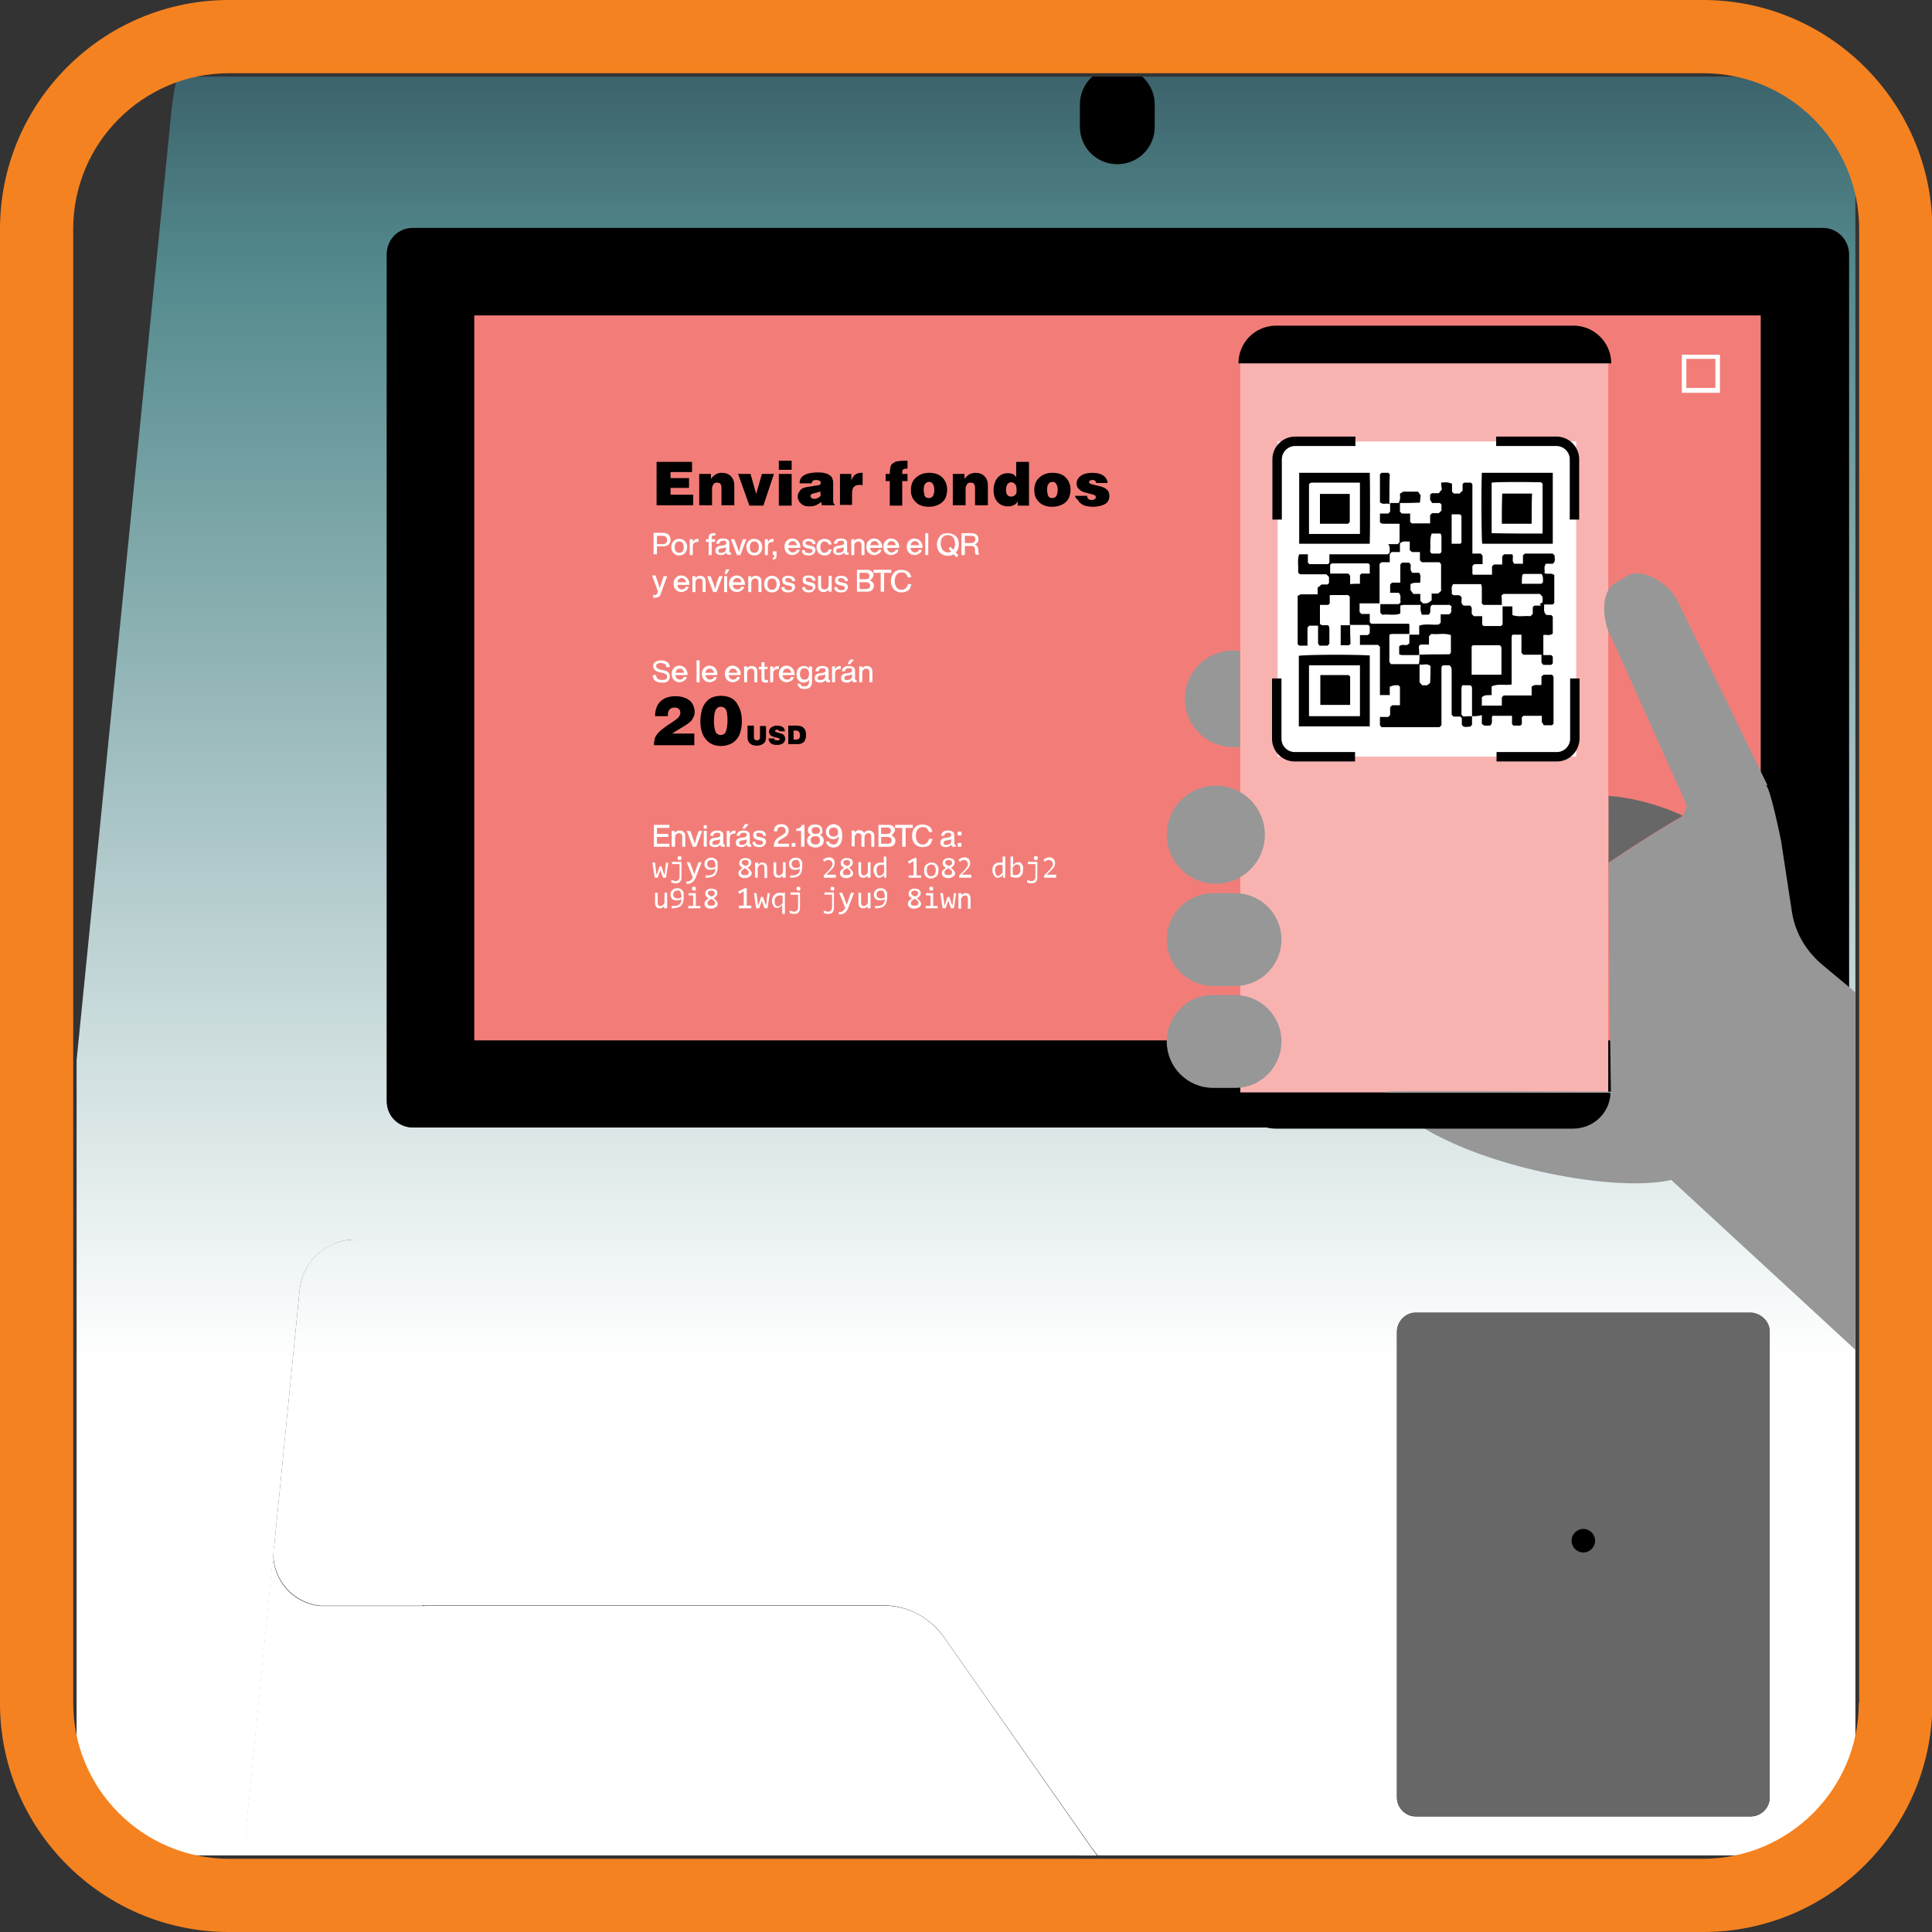 <?xml version="1.0" encoding="utf-8"?>
<!-- Generator: Adobe Illustrator 23.0.2, SVG Export Plug-In . SVG Version: 6.00 Build 0)  -->
<svg version="1.1" id="Layer_1" xmlns="http://www.w3.org/2000/svg" xmlns:xlink="http://www.w3.org/1999/xlink" x="0px" y="0px"
	 viewBox="0 0 512 512" style="enable-background:new 0 0 512 512;" xml:space="preserve">
<rect x="0" y="0" width="512" height="512" fill="#333333" stroke="none"/>
<style type="text/css">
	.st0{fill:none;}
	.st1{clip-path:url(#SVGID_2_);}
	.st2{fill:url(#el_XpxyXX2Va3M_2_);}
	.st3{fill:#F2F2F2;}
	.st4{fill:url(#el_CQ5rzkp0DcV_2_);}
	.st5{fill:url(#el_G16SVpybwnA_2_);}
	.st6{fill:#676767;}
	.st7{fill:#F27D78;}
	.st8{fill:url(#el_-54bCeZV7OG_2_);}
	.st9{fill:url(#el_JjxucEFRQo6_2_);}
	.st10{fill:#FFFFFF;}
	.st11{enable-background:new    ;}
	.st12{fill:#F8B3B1;}
	.st13{fill:#979797;}
	.st14{fill:#F58220;}
</style>
<g>
	<g>
		<rect id="el_pw9ZTI4VDe_1_" x="20.3" y="20.3" class="st0" width="471.4" height="471.4"/>
		<g>
			<g>
				<defs>
					<rect id="SVGID_1_" x="20.3" y="20.3" width="471.4" height="471.4"/>
				</defs>
				<clipPath id="SVGID_2_">
					<use xlink:href="#SVGID_1_"  style="overflow:visible;"/>
				</clipPath>
				<g id="el_cOvnot-mVO0_1_" class="st1">
					<g id="el_43K-3mVEsVL_1_">
						<g id="el_2P-S5pQfvJ2_1_">
							<g id="el_b1TXeTsT-oU_1_">
								<g id="el_Ow03ZmvPBmF_1_">
									<g id="el_hjo46Sa4ROU_1_">
										
											<linearGradient id="el_XpxyXX2Va3M_2_" gradientUnits="userSpaceOnUse" x1="296.2" y1="-242.233" x2="296.2" y2="586.833" gradientTransform="matrix(1 0 0 -1 0 512)">
											<stop  offset="0" style="stop-color:#FFFFFF"/>
											<stop  offset="0.475" style="stop-color:#FFFFFF"/>
											<stop  offset="0.824" style="stop-color:#538A8D"/>
											<stop  offset="1" style="stop-color:#12192F"/>
										</linearGradient>
										<path id="el_XpxyXX2Va3M_1_" class="st2" d="M8.3,515.7c-0.8-2.3-1.6-4.4-2.1-6.7c-0.8-3.1-1.7-6.3-2.4-9.5
											c-0.6-3.3-1.1-6.5-1.6-9.7c-0.3-3.6-0.7-7.2-0.7-10.9c0-2.3,0-4.7,0-6.9c0.1-2.3,0.3-4.5,0.4-6.9L45.4,29.8
											c3.4-33.5,27.3-61.2,59.9-69.3c125.4-31.2,256.5-31.2,381.9,0c32.6,8,56.6,35.9,59.9,69.3L590.3,465
											c0.3,3.6,0.6,7.2,0.6,10.9c0,2.3,0,4.7-0.1,6.9s-0.4,4.7-0.6,6.9c-0.3,2.5-0.7,5.1-1.1,7.6c-0.4,2.5-1,5.1-1.7,7.5
											c-0.8,3.1-1.7,6.2-2.8,9.3c-0.1,0.4-0.3,0.8-0.4,1.3c-1,2.5-1.9,5.1-3.1,7.6l-12,26.8H23.4l-12-26.8
											c-1-2.3-1.9-4.7-2.8-6.9C8.5,516,8.5,515.8,8.3,515.7z M72.5,411.4l-7.2,72.9c-0.8,8.2,5.1,15.4,13.3,16.2
											c0.4,0,1,0,1.4,0h229.8h202.6c8.2,0,14.8-6.7,14.8-14.8c0-0.4,0-1,0-1.4l-14.1-142.4c-0.7-7.6-7-13.4-14.7-13.4H94.1
											c-7.6,0-14,5.8-14.7,13.4L72.5,411.4z M490,292V67.4c0-4-3.1-7-7-7H109.5c-4,0-7,3.1-7,7v224.4c0,4,3.1,7,7,7h373.4
											C486.8,299,490,295.8,490,292z M306,33.6v-5.9c0-5.5-4.4-9.9-9.9-9.9s-9.9,4.4-9.9,9.9v5.9c0,5.5,4.4,9.9,9.9,9.9
											S306,39.1,306,33.6z"/>
										<path id="el_OUEHdDynEf8_1_" class="st3" d="M584,515.5l-89.6,368.9H106.1L8.5,515.5c0,0.1,0.1,0.4,0.1,0.6
											c0.8,2.4,1.8,4.7,2.8,6.9l12,26.8l0.7,1.4l67.4,150.5c1.4,2.8,2.7,5.7,4.2,8.5c1.6,2.7,3.3,5.2,5.1,7.8
											c1.8,2.4,3.6,4.8,5.8,6.9c1.9,2.1,4.1,4.2,6.3,6.1c2.1,1.8,4.5,3.5,6.9,5.1c2.3,1.6,4.7,2.8,7.2,4c2.4,1.1,5,2.1,7.5,3
											c2.5,0.8,5.1,1.4,7.6,1.8c2.5,0.4,5.2,0.4,7.8,0.6h292.8c2.7-0.1,5.2-0.3,7.9-0.6c2.7-0.4,5.2-1,7.8-1.8
											c2.5-0.8,5.1-1.8,7.6-3c2.5-1.3,5-2.5,7.2-4.1c2.4-1.6,4.7-3.4,6.8-5.2c2.1-1.8,4.2-4,6.2-6.1c1.9-2.3,3.8-4.5,5.7-6.9
											s3.4-5,5-7.6s2.8-5.5,4.2-8.4l67.4-150.5l0.7-1.4l12-26.8C582,520.6,583,518,584,515.5z"/>
										<polygon id="el_62V2kszTpzc_1_" points="568.9,550 568.3,551.6 24,551.6 23.4,550 										"/>
										
											<linearGradient id="el_CQ5rzkp0DcV_2_" gradientUnits="userSpaceOnUse" x1="296.15" y1="-242.233" x2="296.15" y2="586.833" gradientTransform="matrix(1 0 0 -1 0 512)">
											<stop  offset="0" style="stop-color:#FFFFFF"/>
											<stop  offset="0.475" style="stop-color:#FFFFFF"/>
											<stop  offset="0.824" style="stop-color:#538A8D"/>
											<stop  offset="1" style="stop-color:#12192F"/>
										</linearGradient>
										<path id="el_CQ5rzkp0DcV_1_" class="st4" d="M568.3,551.6L501,702.1c-1.4,2.8-2.7,5.7-4.2,8.4s-3.1,5.2-5,7.6
											c-1.7,2.4-3.6,4.7-5.7,6.9c-1.9,2.1-4,4.1-6.2,6.1c-2.1,1.8-4.4,3.6-6.8,5.2c-2.3,1.6-4.8,3-7.2,4.1c-2.5,1.1-5,2.1-7.6,3
											c-2.5,0.8-5.2,1.4-7.8,1.8c-2.7,0.4-5.2,0.6-7.9,0.6H149.8c-2.5-0.1-5.2-0.3-7.8-0.6c-2.5-0.4-5.2-1-7.6-1.8
											c-2.5-0.8-5.1-1.8-7.5-3c-2.4-1.1-4.8-2.5-7.2-4c-2.4-1.6-4.7-3.3-6.9-5.1c-2.3-1.8-4.4-4-6.3-6.1c-1.9-2.3-4-4.5-5.8-6.9
											c-1.8-2.5-3.5-5.1-5.1-7.8s-3-5.7-4.2-8.5L24,551.6H568.3L568.3,551.6z M424.4,676.5v-51.7c0-4.4-3.5-7.9-7.9-7.9h-73.3
											c-4.4,0-7.9,3.5-7.9,7.9v51.7c0,4.4,3.5,7.9,7.9,7.9h73.3C420.9,684.4,424.4,680.9,424.4,676.5z M412.4,709.7
											c0-1.7-1.3-3-3-3h-59.3c-1.7,0-3,1.3-3,3s1.3,3,3,3h59.3C411.1,712.7,412.4,711.3,412.4,709.7z M295.2,676.5v-51.7
											c0-4.4-3.5-7.9-7.9-7.9H166.8c-4.4,0-7.9,3.5-7.9,7.9v51.7c0,4.4,3.5,7.9,7.9,7.9h120.5
											C291.6,684.4,295.2,680.9,295.2,676.5z M259.7,709.7c0-1.7-1.3-3-3-3h-59.3c-1.7,0-3,1.3-3,3s1.3,3,3,3h59.3
											C258.3,712.7,259.7,711.3,259.7,709.7z"/>
										
											<linearGradient id="el_G16SVpybwnA_2_" gradientUnits="userSpaceOnUse" x1="299.847" y1="-242.233" x2="299.847" y2="586.833" gradientTransform="matrix(1 0 0 -1 0 512)">
											<stop  offset="0" style="stop-color:#FFFFFF"/>
											<stop  offset="0.475" style="stop-color:#FFFFFF"/>
											<stop  offset="0.824" style="stop-color:#538A8D"/>
											<stop  offset="1" style="stop-color:#12192F"/>
										</linearGradient>
										<path id="el_G16SVpybwnA_1_" class="st5" d="M527.2,484.3c0,0.4,0,1,0,1.4c0,8.2-6.7,14.8-14.8,14.8H309.7
											c-8,0-15.5-4-20.2-10.6l-39.3-56c-3.6-5.2-9.7-8.5-16.2-8.5H86.3c-0.4,0-0.8,0-1.4,0c-7.2-0.7-12.6-6.9-12.4-14l6.9-69.5
											c0.7-7.6,7-13.4,14.7-13.4h404.2c7.6,0,14,5.8,14.7,13.4L527.2,484.3z M469,476.4V353c0-2.7-2.3-5-5-5h-88.8
											c-2.7,0-5,2.3-5,5v123.4c0,2.7,2.3,5,5,5H464C466.8,481.3,469,479.1,469,476.4z"/>
										<path id="el_FawB9lmyK-j_1_" d="M490,67.4v224.4c0,4-3.1,7-7,7H109.5c-4,0-7-3.1-7-7V67.4c0-4,3.1-7,7-7h373.4
											C486.8,60.3,490,63.6,490,67.4z M466.6,275.7V83.6H125.7v192.1H466.6L466.6,275.7z"/>
										<path id="el_Afh2sokm8Ao_1_" class="st6" d="M469,352.8v123.5c0,2.7-2.3,5-5,5h-88.8c-2.7,0-5-2.3-5-5V352.8
											c0-2.7,2.3-5,5-5H464C466.8,348,469,350.2,469,352.8z M422.7,408.3c0-1.7-1.4-3.1-3.1-3.1s-3.1,1.4-3.1,3.1
											s1.4,3.1,3.1,3.1C421.3,411.4,422.7,410,422.7,408.3z"/>
										<rect id="el_fVPKKd0T1wg_1_" x="125.7" y="83.6" class="st7" width="340.9" height="192.1"/>
										<path id="el_ilycuElJYQf_1_" d="M424.4,624.8v51.7c0,4.4-3.5,7.9-7.9,7.9h-73.3c-4.4,0-7.9-3.5-7.9-7.9v-51.7
											c0-4.4,3.5-7.9,7.9-7.9h73.3C420.9,616.9,424.4,620.4,424.4,624.8z M421.4,676.5v-2.8v-25.6v-7.9v-15.5c0-2.7-2.3-5-5-5
											h-73.3c-2.7,0-5,2.3-5,5v15.5v7.9v25.6v2.8c0,2.7,2.3,5,5,5h73.3C419.2,681.5,421.4,679.3,421.4,676.5z"/>
										<circle id="el_BxYiDXpzJV7_1_" cx="419.6" cy="408.3" r="3.1"/>
										<path id="el__TWeeF6L-oR_1_" d="M421.4,673.9v2.8c0,2.7-2.3,5-5,5h-73.3c-2.7,0-5-2.3-5-5v-2.8H421.4z"/>
										<rect id="el_M-otZI0efh1_1_" x="338.3" y="648.3" width="83.2" height="25.6"/>
										<rect id="el_ZRoWjNJwl9a_1_" x="338.3" y="640.4" width="83.2" height="7.9"/>
										<path id="el_w8_TeHpaAxF_1_" d="M421.4,624.8v15.5h-83.2v-15.5c0-2.7,2.3-5,5-5h73.3C419.2,619.9,421.4,622.1,421.4,624.8
											z"/>
										<path id="el_Ozo9WKnDtzj_1_" d="M409.4,706.7c1.7,0,3,1.3,3,3s-1.3,3-3,3h-59.3c-1.7,0-3-1.3-3-3s1.3-3,3-3H409.4z"/>
										
											<linearGradient id="el_-54bCeZV7OG_2_" gradientUnits="userSpaceOnUse" x1="187.414" y1="79.44" x2="187.414" y2="438.986" gradientTransform="matrix(1 0 0 -1 0 512)">
											<stop  offset="0" style="stop-color:#FFFFFF"/>
											<stop  offset="0.475" style="stop-color:#FFFFFF"/>
											<stop  offset="0.824" style="stop-color:#538A8D"/>
											<stop  offset="1" style="stop-color:#12192F"/>
										</linearGradient>
										<path id="el_-54bCeZV7OG_1_" class="st8" d="M309.7,500.7H79.9c-0.4,0-1,0-1.4,0c-8.2-0.8-14.1-8-13.3-16.2l7.2-72.9
											c-0.1,7.2,5.2,13.3,12.4,14c0.4,0,0.8,0,1.4,0H234c6.5,0,12.4,3.1,16.2,8.5l39.3,56.1C294,496.7,301.7,500.7,309.7,500.7z
											"/>
										<path id="el_vnGbcZZTtGA_1_" d="M306,27.7v5.9c0,5.5-4.4,9.9-9.9,9.9s-9.9-4.4-9.9-9.9v-5.9c0-5.5,4.4-9.9,9.9-9.9
											S306,22.3,306,27.7z"/>
										<path id="el_Novqq5Tcsl2_1_" d="M295.2,624.8v51.7c0,4.4-3.5,7.9-7.9,7.9H166.8c-4.4,0-7.9-3.5-7.9-7.9v-51.7
											c0-4.4,3.5-7.9,7.9-7.9h120.5C291.6,616.9,295.2,620.4,295.2,624.8z M292.2,676.5v-51.7c0-2.7-2.3-5-5-5H166.8
											c-2.7,0-5,2.3-5,5v51.7c0,2.7,2.3,5,5,5h120.5C290.1,681.5,292.2,679.3,292.2,676.5z"/>
										<path id="el_momWswlNTlQ_1_" d="M292.2,624.8v51.7c0,2.7-2.3,5-5,5H166.8c-2.7,0-5-2.3-5-5v-51.7c0-2.7,2.3-5,5-5h120.5
											C290.1,619.9,292.2,622.1,292.2,624.8z M287.2,676.9v-3.4v-5.7v-21.6v-3.6c0-2.7-2.3-5-5-5h-29.4c-3.1,0-5.9-1.4-7.9-4
											c-7.6-10.1-21.9-11.9-31.8-4.2c-1.6,1.3-3.1,2.7-4.2,4.2c-1.8,2.4-4.8,4-7.9,4h-29.4c-2.7,0-5,2.3-5,5v3.6V668v5.7v3.4
											l0.1,0.6l0.3,0.4l0.4,0.4l0.6,0.4l0.7,0.3l0.8,0.3l1,0.1h1h110.6h1l1-0.1l0.8-0.3l0.7-0.3l0.6-0.4l0.4-0.4l0.3-0.4
											L287.2,676.9z"/>
										<polygon id="el_GcaoZtbIwjQ_1_" points="287.2,673.6 287.2,676.9 287.2,677.4 287,678 286.5,678.4 285.9,678.8 
											285.2,679.1 284.3,679.3 283.3,679.5 282.3,679.5 171.7,679.5 170.8,679.5 169.9,679.3 169.1,679.1 168.3,678.8 
											167.6,678.4 167.2,678 166.9,677.4 166.8,676.9 166.8,673.6 166.8,667.9 166.8,646.3 287.2,646.3 287.2,667.9 										
											"/>
										<path id="el_5J8DZ4fGnYk_1_" d="M287.2,642.6v3.6H166.8v-3.6c0-2.7,2.3-5,5-5h29.4c3.1,0,5.9-1.4,7.9-4
											c1.3-1.6,2.7-3.1,4.2-4.2c10.1-7.6,24.3-5.7,31.8,4.2c1.8,2.4,4.8,4,7.9,4h29.4C285.2,637.7,287.2,639.9,287.2,642.6z"/>
										<path id="el_8QpAZD7fW9b_1_" d="M256.8,706.7c1.7,0,3,1.3,3,3s-1.3,3-3,3h-59.3c-1.7,0-3-1.3-3-3s1.3-3,3-3H256.8z"/>
									</g>
									
										<linearGradient id="el_JjxucEFRQo6_2_" gradientUnits="userSpaceOnUse" x1="191.099" y1="-242.233" x2="191.099" y2="586.833" gradientTransform="matrix(1 0 0 -1 0 512)">
										<stop  offset="0" style="stop-color:#FFFFFF"/>
										<stop  offset="0.475" style="stop-color:#FFFFFF"/>
										<stop  offset="0.824" style="stop-color:#538A8D"/>
										<stop  offset="1" style="stop-color:#12192F"/>
									</linearGradient>
									<path id="el_JjxucEFRQo6_1_" class="st9" d="M72.5,410.4c0,0.4,0,0.7,0,1.1c-0.1,7.2,5.2,13.3,12.4,14c0.4,0,0.8,0,1.4,0
										H234c6.5,0,12.4,3.1,16.2,8.5l39.3,56.1c4.7,6.7,12.1,10.6,20.2,10.6"/>
								</g>
							</g>
							<g id="el_NSa7v_ctGU1_1_">
								<rect id="el_fyW3w3XmulH_1_" x="338.6" y="118.8" class="st10" width="79.1" height="79.1"/>
								<rect id="el_s1z9LfZHjLH_1_" x="347.5" y="127.7" width="61.3" height="61.3"/>
								<path id="el_I0aC68hnO7T_1_" class="st10" d="M367.1,134.8c0-2.3,0-4.5,0-6.7c0.1-0.1,0.2-0.2,0.4-0.4c0.6,0,1.1,0,1.7,0
									c0.1,0.1,0.2,0.2,0.4,0.4c-0.1,2.3-0.1,4.7-0.1,7.1C368.7,134.9,367.8,135.5,367.1,134.8z M359.9,164.2c-0.8,0-1.6,0-2.3,0
									c0,1.6,0,3.2,0,4.8c0.7,0,1.3,0,1.9,0c0.1-0.1,0.2-0.2,0.4-0.4C359.9,167.2,359.9,165.7,359.9,164.2z M364.6,144.7
									c-5.6,0-11.3,0-16.9,0c0-5.7,0-11.3,0-17c5.7,0,11.3,0,16.9,0C364.7,128.7,364.7,143.5,364.6,144.7z M362.3,130.1
									c-1.4,0-2.7,0-4.1,0c-2.4,0-4.8,0-7.2,0c-0.4,0-0.7,0-0.9,0.4c0,3.8,0,7.8,0,11.8c4.1,0,8.2,0,12.2,0
									C362.3,138.1,362.3,134.2,362.3,130.1z M391.5,144.7c-0.2-1.1-0.3-12.3-0.1-17c5.6,0,11.2,0,17,0c0,5.7,0,11.3,0,17
									C402.7,144.7,397.1,144.7,391.5,144.7z M393.8,142.2c4.1,0.1,8.1,0.1,12.2,0.1c0-4.1,0-8,0-11.9c-0.1-0.1-0.2-0.2-0.4-0.4
									c-4.8-0.1-10.8-0.1-11.8,0.1C393.8,134.2,393.8,138.1,393.8,142.2z M364.7,171.5c0,5.6,0,11.2,0,17c-5.7,0-11.3,0-17,0
									c0-5.7,0-11.3,0-16.9C348.8,171.3,360.6,171.2,364.7,171.5z M362.3,173.8c-4.1,0-8.1,0-12.2,0c0,4.1,0,8.1,0,12.2
									c4.1,0,8.2,0,12.2,0C362.3,181.9,362.3,177.9,362.3,173.8z M408.1,161.8c0.1,0.1,0.2,0.2,0.4,0.4c0,1.3,0,2.7,0,4.1
									c-0.7,0.6-1.6,0.2-2.3,0.4c0,1.6,0,3.1,0,4.8c0.6,0,1.3,0,1.9,0c0.1,0.1,0.2,0.2,0.4,0.4c0,0.5,0,1.1,0,1.7
									c-0.1,0.1-0.2,0.2-0.4,0.4c-0.6,0-1.3,0-1.9,0c-0.1-0.1-0.2-0.2-0.4-0.5c0-0.6,0-1.2,0-1.9c-1.4,0-3,0-4.3,0
									c-0.1-0.1-0.3-0.3-0.4-0.4c0-1.4,0-2.9,0-4.3c-0.6,0-1.3,0-2.1,0c-0.3,0.1-0.3,0.5-0.3,0.9c0,3.2,0,6.3,0,9.6
									c0,0.4,0,0.9,0,1.3c-1.6,0.3-3.2-0.3-4.8,0.4c0,0.7,0,1.3,0,2c-0.8,0.1-1.7-0.2-2.4,0.5c0,0.6,0,1.2,0,1.9
									c1.6,0,3.1,0,4.8,0c0-0.7,0-1.3,0-1.9c0.1-0.1,0.3-0.3,0.4-0.4c2.3,0,4.4,0,6.7,0c0-0.7,0-1.4,0-2c0.8-0.7,1.6-0.3,2.4-0.4
									c0-0.6,0-1.3,0-1.9c0.1-0.1,0.3-0.3,0.5-0.4c0.6,0,1.3,0,1.8,0c0.5,0.3,0.4,0.7,0.4,1.1c0,3.1,0,6.2,0,9.2
									c0,0.6,0,1.1,0,1.6c-0.1,0.1-0.2,0.2-0.4,0.4c-0.6,0-1.3,0-1.9,0c-0.1-0.2-0.2-0.4-0.4-0.8c0-0.4,0-1,0-1.6
									c-1.4,0-3,0-4.4,0c-0.1,0.1-0.2,0.2-0.4,0.4c0,0.5,0,1.1,0,1.6c-0.1,0.1-0.2,0.2-0.4,0.4c-0.5,0-1.1,0-1.7,0
									c-0.1-0.1-0.2-0.2-0.4-0.4c0-0.6,0-1.3,0-1.9c-1.6,0-3.1,0-4.7,0c-0.4,0.7,0.3,1.7-0.5,2.4c-0.6-0.1-1.4,0.3-1.9-0.4
									c0-0.6,0-1.3,0-2c-0.8,0.3-1.6,0.3-2.4,0.3c0-2.2,0-4.3,0-6.5c0-0.4,0-0.7-0.4-0.9c-0.6,0-1.1,0-1.8,0
									c-0.1,0.3-0.2,0.6-0.2,0.8c0,2.1,0,4.1,0,6.2c0.1,0.1,0.3,0.3,0.4,0.4c0.7-0.1,1.3-0.1,2-0.1c0,0.7,0,1.3,0,2
									c-0.1,0.1-0.3,0.3-0.4,0.4c-0.6-0.1-1.4,0.4-1.9-0.4c0-0.5,0-1.1,0-1.6c-0.1-0.1-0.2-0.2-0.4-0.4c-0.5,0-1.1,0-1.6,0
									c-0.1-0.1-0.3-0.3-0.4-0.4c0-3.5,0-6.8,0-10.2c0-0.6,0.1-1.1-0.6-1.6c-0.4,0-0.8,0-1.4,0c-0.5,0.2-0.4,0.6-0.4,1.1
									c0,4.2,0,8.4,0,12.6c0,0.2,0,0.4,0,0.6c-0.1,0.1-0.3,0.3-0.4,0.4c-4.7,0-9.2,0-13.9,0c-0.1-0.1-0.2-0.3-0.4-0.4
									c0-0.6,0-1.3,0-1.9c0.7,0,1.3,0,1.9,0c0.1-0.1,0.3-0.3,0.4-0.4c0-0.6,0-1.3,0-1.9c0.1-0.1,0.3-0.2,0.4-0.4
									c0.6,0,1.2,0,1.9,0c0-1.4,0-3,0-4.4c-0.1-0.1-0.2-0.2-0.4-0.4c-1.1,0-1.1,0-2,0.4c0,0.6,0,1.3,0,1.9c-0.8,0-1.6,0-2.4,0
									c0-3.8,0-7.8,0-11.6c-0.2-0.2-0.3-0.3-0.4-0.4c-1.4,0-2.9,0-4.3,0c0-0.8,0-1.6,0-2.4c0.6,0,1.3,0,1.9,0
									c0.2-0.2,0.3-0.3,0.4-0.4c0-0.6,0-1.1,0-1.7c-0.1-0.1-0.2-0.2-0.4-0.4c-1.4,0-2.9,0-4.4,0c0-2.3,0-4.5,0-6.8
									c-0.1-0.1-0.3-0.2-0.4-0.4c-1.4,0-2.9,0-4.4,0c0,0.7,0,1.3,0,1.9c-0.1,0.1-0.2,0.2-0.4,0.4c-0.6,0-1.3,0-1.9,0
									c0,1.6,0,3,0,4.5c0.6,0.7,1.3,0.1,2.1,0.4c0.1,0.2,0.2,0.4,0.2,0.7c0,1.2,0,2.4,0,3.6c-0.1,0.1-0.3,0.3-0.4,0.4
									c-0.6,0-1.3,0-1.9,0c-0.1-0.1-0.2-0.2-0.4-0.5c0-1.3,0-2.8,0-4.3c-0.7,0-1.3,0-2,0c-0.1,0.1-0.2,0.2-0.4,0.4
									c0,1.4,0,2.9,0,4.3c-0.7,0-1.3,0-1.9,0c-0.1-0.1-0.2-0.2-0.4-0.4c0-3.8,0-7.7,0-11.6c0.2-0.1,0.4-0.2,0.7-0.4
									c1.3,0,2.6,0,4,0c0-0.6,0-1.1,0-1.7c0.3-0.2,0.5-0.4,0.9-0.7c0.4,0,0.9,0,1.4,0c0.1-0.1,0.2-0.2,0.4-0.4c0-0.4,0-0.9,0-1.4
									c-0.2-0.2-0.4-0.4-0.6-0.6c-2.1,0-4.3,0-6.3,0c-0.1-0.1-0.3-0.3-0.4-0.4c0.2-1.4-0.3-3,0.3-4.3c0.8,0,1.4,0,2.1,0
									c0,0.7,0,1.3,0,1.9c0.1,0.1,0.3,0.3,0.4,0.4c1.6,0,3,0,4.4,0c0.1,0,0.2-0.2,0.4-0.4c0-0.6,0-1.3,0-1.9c4.7,0,9.3,0,14,0
									c0.1-0.1,0.3-0.3,0.4-0.4c-0.1-0.6,0.2-1.3-0.4-1.9c0.8,0,1.6,0,2.3,0c0.2-0.2,0.3-0.3,0.4-0.4c0-1.4,0-2.9,0-4.4
									c-1.3,0-2.5,0-3.8,0c-0.4,0-0.7-0.1-0.9-0.4c0-0.6,0-1.3,0-2c0.7,0,1.3,0,1.9,0c0.1-0.1,0.2-0.2,0.4-0.4c0-0.6,0-1.3,0-2
									c0.7,0,1.4,0,2.1,0c0.1-0.3,0.2-0.6,0.3-0.8c0.1-0.5,0-1,0-1.4c0.2-0.1,0.4-0.2,0.8-0.4c1.1,0,2.4,0,3.6,0
									c0.1,0.2,0.4,0.4,0.6,0.9c-0.1,0.4-0.1,1-0.2,1.8c-1.7,0.1-3.2,0.1-4.8,0.1l0,0c0,0.7,0,1.3,0,2c0.1,0.1,0.3,0.3,0.4,0.4
									c0.6,0,1.3,0,1.9,0c0,0.7,0,1.3,0,1.9c0.1,0.1,0.2,0.2,0.4,0.4c1.4,0,2.9,0,4.4,0c0-0.6,0-1.3,0-1.9
									c0.2-0.2,0.3-0.3,0.4-0.4c0.5,0,1.1,0,1.6,0c0.2-0.2,0.4-0.4,0.6-0.6c0-0.4,0-0.9,0-1.4c-0.1-0.1-0.2-0.2-0.4-0.4
									c-0.6,0-1.3,0-1.9,0c-0.1-0.3-0.3-0.5-0.4-0.8c0-0.4,0-0.8,0-1.3c0.1-0.1,0.2-0.2,0.4-0.4c0.5,0,1,0,1.6,0
									c0.2-0.2,0.4-0.5,0.7-0.8c-0.1-0.4-0.1-1.1-0.2-1.8c0.8-0.1,1.7-0.2,2.6,0.3c0,0.6,0,1.3,0,1.9c0.1,0.1,0.3,0.3,0.4,0.4
									c0.4,0,0.9,0,1.3,0c0.2-0.2,0.4-0.4,0.7-0.8c0-0.5,0-1.1,0-1.6c0.1-0.1,0.2-0.2,0.4-0.4c0.6,0,1.1,0,1.7,0
									c0.1,0.1,0.2,0.2,0.4,0.4c0,5.5,0,11.1,0,16.6c0.7,0,1.3,0,1.9,0c0.1,0.1,0.3,0.3,0.4,0.5c0,0.6,0,1.3,0,1.9
									c-0.7,0-1.3,0-1.9,0c-0.1,0.1-0.3,0.3-0.4,0.4c0,0.6,0,1.3,0,1.9l0.1,0.1l0.1,0.1c1.4,0,3,0,4.5,0c0-0.7,0-1.3,0-1.9
									c0.1-0.1,0.3-0.3,0.4-0.4c0.6,0,1.3,0,1.9,0c0-0.7,0-1.4,0-1.9c0.2-0.2,0.3-0.3,0.4-0.4c0.6,0,1.3,0,1.9,0
									c0.4,0.7-0.3,1.7,0.4,2.3c0.7,0,1.3,0,2,0c0-0.7,0-1.3,0-1.9c0.1-0.1,0.3-0.3,0.4-0.4c2.3,0,4.4,0,6.7,0
									c0.1,0.1,0.2,0.3,0.4,0.4c-0.1,0.6,0.4,1.3-0.4,1.9c-0.5,0-1.1,0-1.7,0c-0.6,0.7-0.2,1.6-0.4,2.3c0.8,0.4,1.7-0.2,2.4,0.4
									c0,2.3,0,4.5,0,6.7c-0.1,0.1-0.2,0.2-0.4,0.4c-0.6,0-1.3,0-2,0c0.1,0.8-0.3,1.7,0.4,2.5C407,161.8,407.5,161.8,408.1,161.8z
									 M401.1,154.4c1.6,0,3.1,0,4.7,0c0.1-0.1,0.3-0.3,0.4-0.4c0-0.7,0.1-1.4-0.4-1.9c-1.4,0-2.9,0-4.3,0c-0.1,0-0.2,0.1-0.4,0.3
									C401.1,153,401.1,153.7,401.1,154.4z M384.2,144.7c0.6,0,1.3,0,2,0c0.1-0.1,0.1-0.1,0.3-0.3c0-2.1,0-4.3,0-6.5
									c-0.1-0.1-0.2-0.2-0.4-0.4c-0.6,0-1.3,0-1.9,0C384.2,139.9,384.2,142.2,384.2,144.7z M379.1,146.6c0.1,0.2,0.2,0.3,0.4,0.4
									c0.7,0,1.3,0,1.9,0c0.1-0.1,0.2-0.2,0.4-0.4c0-1.2,0-2.4,0-3.6c0-0.3-0.1-0.6-0.2-0.8c-0.8,0-1.4,0-2.2,0
									C378.9,143.7,379.3,145.2,379.1,146.6z M360,152.3c0,0.6,0,1.3,0,1.9c0.8-0.1,1.4-0.1,2.4-0.1c0-0.8,0-1.4,0-2
									c0.1-0.1,0.2-0.2,0.4-0.4c0.6,0,1.3,0,1.9,0c0-0.7,0-1.3,0-2c-0.1-0.1-0.2-0.3-0.4-0.4c-2.7,0-5.4,0-8.1,0
									c-0.4,0-0.8-0.1-1.1,0.4c0,0.6,0,1.3,0,1.9c1.4,0,3,0,4.3,0C359.7,152,359.8,152.2,360,152.3z M379.2,174
									c-0.8-0.7-1.7-0.1-2.6-0.4c0,1.4,0,3,0,4.3c0.3,0.4,0.5,0.6,0.6,0.8c0.6,0,1,0,1.2,0c0.4-0.3,0.6-0.5,0.8-0.6
									C379.2,176.7,379.2,175.4,379.2,174z M384.2,159.8c-0.1-0.2-0.3-0.3-0.4-0.4c-1.4,0-2.9,0-4.3,0c-0.1,0.1-0.3,0.3-0.3,0.3
									c-0.4,0.8,0.2,1.6-0.5,2.1c-0.6,0-1.1,0-1.7,0c-0.1-0.4-0.3-0.7-0.3-1.1c-0.1-0.4,0-0.8,0-1.3c-1.4,0-2.6,0-4,0
									c-0.3,0-0.6,0.1-0.8,0.2c0,0.7,0,1.3,0,1.9c-1.4,0.5-3,0.1-4.3,0.3c-0.1-0.1-0.3-0.3-0.4-0.4c0-0.7,0-1.3,0-2
									c1.4,0,3,0,4.4,0c0.1-0.1,0.2-0.2,0.4-0.4c-0.3-0.7,0.3-1.6-0.4-2.3c-0.6,0-1.3,0-2,0c0-0.7,0-1.3,0-1.9
									c0.1-0.1,0.3-0.3,0.4-0.4c0.6,0,1.3,0,1.9,0c0-1.4,0-3,0-4.3c0.2-0.2,0.3-0.4,0.4-0.4c0.6,0,1.1,0,1.6,0
									c0.1,0.1,0.3,0.3,0.4,0.4c0.2,0.6-0.3,1.4,0.4,2c0.5,0,1.1,0,1.7,0c0.6,0.8,0.2,1.6,0.3,2.4c-0.8,0.1-1.7-0.1-2.4,0.4
									c0,0.6,0,1.1,0,1.4c0.3,0.4,0.5,0.6,0.6,0.9c0.6,0,1.2,0,1.8,0c0,0.6,0,1.1,0,1.7c0.2,0.2,0.4,0.4,0.6,0.6
									c1.1,0,1.1,0,2-0.7c0-0.6,0-1.1,0-1.7c0.6,0,1.2,0,1.6,0c0.4-0.3,0.6-0.5,0.8-0.6c0-2.3,0-4.3,0-6.5
									c-0.1-0.1-0.3-0.3-0.4-0.4c-1.4,0-2.9,0-4.3,0c-0.1-0.1-0.3-0.3-0.4-0.4c0-0.6,0-1.3,0-1.9c-0.7,0-1.3,0-1.9,0
									c-0.2-0.2-0.4-0.3-0.6-0.4c0-0.6,0-1.3,0-2c-0.8,0.1-1.6-0.3-2.4,0.4c0,0.6,0,1.3,0,2c-0.7,0-1.3,0-1.9,0
									c-0.1,0.1-0.3,0.3-0.4,0.4c0,0.6,0,1.3,0,1.9c-0.7,0-1.3,0-1.9,0c-0.2,0.2-0.4,0.3-0.4,0.4c0,3.1,0,6.3,0,9.5
									c-1.6,0-3.1,0-4.8,0c0,0.8,0,1.4,0,2c0.1,0.1,0.3,0.3,0.4,0.4c0.6,0,1.3,0,1.9,0c0,0.7,0,1.3,0,1.9c0.1,0.1,0.2,0.2,0.4,0.4
									c3,0,6,0,9,0c0.1,0,0.1,0,0.1,0.1c0.1,0,0.1,0.1,0.1,0.1c0,0.8,0,1.6,0,2.3c-1.3,0-2.6,0-4,0c-0.3,0-0.6,0.1-0.8,0.2
									c0,2.3,0,4.4,0,6.5c0.1,0.2,0.3,0.4,0.4,0.5c2.3,0,4.5,0,6.7,0c0.2-0.7,0.2-1.4,0.2-2.3c2.4-0.1,4.8-0.1,7.1-0.1
									c0.1-0.1,0.2-0.2,0.4-0.4c0-1.3,0-2.7,0-4.2c-1.6-0.6-3.1-0.1-4.7-0.3c-0.1,0.1-0.3,0.3-0.5,0.5c0,0.6,0,1.3,0,1.9
									c-0.7,0-1.3,0-1.9,0c-0.2,0.1-0.4,0.3-0.4,0.4c0.1,0.7,0.1,1.4,0.1,2c-1.3,0-2.6,0-4,0c-0.3,0-0.6-0.1-0.8-0.2
									c0-0.7,0-1.3,0-1.8c0.6-0.6,1.3-0.2,1.9-0.4c0.1-0.1,0.3-0.3,0.4-0.4c0-0.7,0-1.3,0-2c0.8,0,1.6,0,2.4,0c0-0.8,0-1.4,0-2.2
									c1.6-0.6,3.1-0.1,4.7-0.3c0.1-0.1,0.2-0.2,0.4-0.4c0-0.6,0-1.3,0-1.9c0.7,0,1.3,0,1.9,0C384.5,161.1,384,160.5,384.2,159.8z
									 M396.2,169.9c0-0.4,0-0.7-0.4-0.9c-2.1,0-4.3,0-6.5,0c0,0.1-0.1,0.1-0.3,0.3c0,2.3,0,4.5,0,6.8c2.4,0,4.8,0,7.2,0
									C396.2,174,396.2,172,396.2,169.9z M405.3,159.2c0.3-0.1,0.6-0.4,0.7-0.4c0-0.6,0-1,0-1.3c-0.3-0.4-0.5-0.6-0.6-0.8
									c-3,0-6,0-8.8,0c-0.1,0.1-0.3,0.3-0.4,0.4c0.1,0.8,0.1,1.6,0.1,2.3c-1.4,0-3,0-4.4,0c-0.1-0.1-0.2-0.2-0.4-0.4
									c0-1.3,0-2.5,0-3.8c0-0.3-0.1-0.6-0.2-0.8c-2.3,0-4.4,0-6.7,0c-0.6,0.7-0.2,1.6-0.4,2.3c0.1,0.1,0.3,0.3,0.4,0.4
									c0.7,0.2,1.4-0.3,1.9,0.4c0.2,0.7-0.4,1.6,0.5,2c0.5,0,1.1,0,1.6,0c0.7,0.6,0.2,1.3,0.4,2c0.1,0.1,0.2,0.2,0.4,0.4
									c0.6,0,1.3,0,1.9,0c0,0.7,0,1.3,0,1.9c0.1,0.1,0.2,0.4,0.4,0.4c1.3,0,2.7,0,4.1,0c0.1-0.1,0.2-0.2,0.4-0.4c0-1.4,0-3,0-4.3
									c0.8,0,1.6,0,2.4,0c0,0.7,0,1.3,0,2.1c1.4,0.5,3,0.1,4.3,0.3c0.1-0.1,0.3-0.3,0.5-0.5c0-0.5,0-1.1,0-1.6
									c0.1-0.1,0.2-0.2,0.4-0.4c0.5,0,1.1,0,1.7,0C405.4,159.3,405.4,159.2,405.3,159.2z M352.7,139.9c2.3,0,4.5,0,6.8,0
									c0.1-0.1,0.2-0.3,0.4-0.4c0-2.2,0-4.4,0-6.7c-2.4,0-4.8,0-7.2,0C352.7,135.1,352.7,137.5,352.7,139.9z M396.4,132.7
									C396.3,132.8,396.3,132.8,396.4,132.7c-0.1,2.5-0.1,4.8-0.1,7.2c2.4,0,4.7,0,7.1,0c0-2.5,0-4.8,0.1-7.2c-2.3,0-4.7,0-6.9,0
									C396.4,132.7,396.4,132.7,396.4,132.7z M359.9,176.5c-0.1-0.1-0.2-0.2-0.4-0.4c-2.3,0-4.5,0-6.8,0c0,2.5,0,4.8,0,7.2
									c2.5,0,4.8,0,7.2,0C359.9,181,359.9,178.8,359.9,176.5z"/>
								<g id="el_3ewuY6V233i_1_">
									<rect id="el_d7jT5HAOHfd_1_" x="445.7" y="94" class="st10" width="10.1" height="10.1"/>
									<rect id="el_ZpMiNdu6QKu_1_" x="446.9" y="95.1" class="st7" width="7.7" height="7.7"/>
								</g>
								<g class="st11">
									<path d="M174,134v-11.6h9.4v2.7h-5.7v1.6h4.9v2.6h-4.9v1.8h6v2.8H174z"/>
									<path d="M185.3,134v-8.4h3.1v1.3c0.4-0.5,0.8-0.9,1.3-1.2s1-0.4,1.6-0.4c1,0,1.8,0.3,2.4,0.9c0.6,0.6,0.9,1.4,0.9,2.5v5.2
										h-3.4v-4.6c0-0.5-0.1-0.8-0.3-1.1c-0.2-0.2-0.5-0.3-0.9-0.3c-0.4,0-0.7,0.1-0.9,0.4c-0.2,0.3-0.4,0.7-0.4,1.2v4.4H185.3z"
										/>
									<path d="M195.6,125.6h3.3l1.5,5.3l1.5-5.3h3.2l-2.8,8.4h-3.7L195.6,125.6z"/>
									<path d="M206.4,122.1h3.4v2.4h-3.4V122.1z M206.4,134v-8.4h3.4v8.4H206.4z"/>
									<path d="M215.1,128.1h-3.2c0-0.5,0.1-1,0.3-1.3c0.2-0.3,0.4-0.6,0.8-0.8c0.5-0.3,1-0.5,1.6-0.6c0.6-0.1,1.2-0.2,1.9-0.2
										c0.6,0,1.2,0,1.7,0.1c0.5,0.1,0.9,0.2,1.3,0.4c0.3,0.2,0.6,0.4,0.8,0.6c0.2,0.2,0.3,0.5,0.4,0.9c0.1,0.2,0.1,0.6,0.1,1.3
										v4.3c0,0.4,0.1,0.7,0.4,0.9v0.2h-3.4l-0.2-0.9c-0.4,0.4-0.9,0.7-1.4,0.9c-0.5,0.2-1.1,0.3-1.7,0.3c-1.1,0-1.8-0.3-2.3-0.8
										s-0.8-1.1-0.8-1.8c0-0.4,0.1-0.8,0.3-1.1s0.4-0.7,0.7-0.9c0.3-0.2,0.7-0.4,1.3-0.5c0.6-0.1,1.4-0.2,2.4-0.4
										c0.6-0.1,0.9-0.1,1.1-0.2c0.2-0.1,0.3-0.3,0.3-0.6c0-0.2-0.1-0.4-0.3-0.5s-0.5-0.2-0.9-0.2c-0.4,0-0.7,0.1-0.9,0.2
										C215.2,127.7,215.1,127.9,215.1,128.1z M217.4,130.2c-0.1,0.1-0.3,0.1-0.5,0.2c-0.2,0.1-0.6,0.2-1.1,0.3
										c-0.4,0.1-0.6,0.2-0.8,0.3s-0.2,0.3-0.2,0.5c0,0.2,0.1,0.4,0.3,0.5c0.2,0.1,0.4,0.2,0.8,0.2c0.3,0,0.5-0.1,0.8-0.2
										c0.2-0.1,0.4-0.3,0.6-0.4c0.1-0.1,0.2-0.3,0.2-0.5C217.4,131,217.4,130.7,217.4,130.2z"/>
									<path d="M222.6,134v-8.4h3v1.7c0.3-0.7,0.6-1.2,1-1.5c0.4-0.3,1-0.5,1.6-0.5c0.1,0,0.3,0,0.4,0v3.3
										c-0.3-0.1-0.6-0.1-0.8-0.1c-0.7,0-1.2,0.2-1.5,0.5c-0.3,0.3-0.5,0.9-0.5,1.7v3.1H222.6z"/>
									<path d="M240.5,122.1v2.1c-0.1,0-0.3,0-0.3,0c-0.4,0-0.7,0.1-0.9,0.2c-0.1,0.2-0.2,0.4-0.2,0.9v0.3h1.4v1.9h-1.4v6.5h-3.3
										v-6.5h-1.1v-1.9h1.1c0-0.8,0.1-1.4,0.2-1.9c0.1-0.4,0.3-0.7,0.6-0.9c0.3-0.2,0.6-0.4,0.9-0.5c0.5-0.1,1.2-0.2,2.1-0.2
										C239.8,122.1,240.1,122.1,240.5,122.1z"/>
									<path d="M246.2,125.3c1.5,0,2.7,0.4,3.5,1.2c0.8,0.8,1.3,1.9,1.3,3.3c0,0.9-0.2,1.6-0.5,2.3c-0.4,0.7-0.9,1.2-1.7,1.6
										c-0.8,0.4-1.6,0.6-2.6,0.6c-0.8,0-1.6-0.1-2.3-0.4c-0.7-0.3-1.3-0.8-1.8-1.5s-0.7-1.5-0.7-2.5c0-1.4,0.4-2.5,1.3-3.3
										S244.7,125.3,246.2,125.3z M246.2,132c0.2,0,0.5-0.1,0.7-0.2c0.2-0.1,0.4-0.4,0.5-0.7c0.1-0.3,0.2-0.8,0.2-1.3
										c0-0.8-0.2-1.3-0.5-1.7c-0.2-0.3-0.5-0.4-0.9-0.4c-0.4,0-0.8,0.2-1,0.5c-0.3,0.3-0.4,0.9-0.4,1.7c0,0.5,0.1,0.9,0.2,1.3
										s0.3,0.5,0.5,0.7C245.8,131.9,246,132,246.2,132z"/>
									<path d="M252.5,134v-8.4h3.1v1.3c0.4-0.5,0.8-0.9,1.3-1.2c0.4-0.2,1-0.4,1.6-0.4c1,0,1.8,0.3,2.4,0.9
										c0.6,0.6,0.9,1.4,0.9,2.5v5.2h-3.4v-4.6c0-0.5-0.1-0.8-0.3-1.1c-0.2-0.2-0.5-0.3-0.9-0.3c-0.4,0-0.7,0.1-0.9,0.4
										c-0.2,0.3-0.4,0.7-0.4,1.2v4.4H252.5z"/>
									<path d="M269.3,126.4v-4h3.4V134h-3v-1.1c-0.3,0.5-0.7,0.8-1.1,1c-0.4,0.2-0.9,0.3-1.5,0.3c-1.1,0-2-0.4-2.7-1.1
										c-0.7-0.8-1.1-1.8-1.1-3.2c0-0.9,0.2-1.7,0.5-2.4c0.3-0.7,0.8-1.2,1.4-1.6s1.2-0.5,1.9-0.5c0.5,0,1,0.1,1.5,0.3
										C268.7,125.8,269,126.1,269.3,126.4z M269.4,129.8c0-0.7-0.1-1.2-0.4-1.5c-0.3-0.3-0.6-0.5-1-0.5c-0.4,0-0.8,0.2-1,0.5
										s-0.4,0.8-0.4,1.5c0,0.7,0.1,1.1,0.4,1.4c0.2,0.3,0.6,0.4,1,0.4c0.4,0,0.8-0.2,1.1-0.5S269.4,130.5,269.4,129.8z"/>
									<path d="M278.9,125.3c1.5,0,2.7,0.4,3.5,1.2c0.8,0.8,1.3,1.9,1.3,3.3c0,0.9-0.2,1.6-0.5,2.3c-0.4,0.7-0.9,1.2-1.7,1.6
										c-0.8,0.4-1.6,0.6-2.6,0.6c-0.8,0-1.6-0.1-2.3-0.4c-0.7-0.3-1.3-0.8-1.8-1.5s-0.7-1.5-0.7-2.5c0-1.4,0.4-2.5,1.3-3.3
										C276.2,125.8,277.4,125.3,278.9,125.3z M278.9,132c0.2,0,0.5-0.1,0.7-0.2c0.2-0.1,0.4-0.4,0.5-0.7c0.1-0.3,0.2-0.8,0.2-1.3
										c0-0.8-0.2-1.3-0.5-1.7c-0.2-0.3-0.5-0.4-0.9-0.4c-0.4,0-0.8,0.2-1,0.5c-0.3,0.3-0.4,0.9-0.4,1.7c0,0.5,0.1,0.9,0.2,1.3
										c0.1,0.3,0.3,0.5,0.5,0.7C278.4,131.9,278.7,132,278.9,132z"/>
									<path d="M284.9,131.4h3.2c0,0.3,0.1,0.6,0.3,0.8s0.5,0.3,0.9,0.3c0.3,0,0.6-0.1,0.8-0.2s0.3-0.3,0.3-0.5
										c0-0.2,0-0.3-0.1-0.4c-0.1-0.1-0.3-0.2-0.5-0.3l-1.9-0.5c-1-0.2-1.6-0.6-2-1c-0.4-0.4-0.6-0.9-0.6-1.5c0-0.5,0.2-1,0.5-1.4
										c0.3-0.4,0.7-0.7,1.3-1c0.6-0.2,1.4-0.4,2.3-0.4c1.4,0,2.4,0.3,3.1,0.8c0.6,0.5,1,1.1,1,1.9h-3c0-0.2-0.1-0.4-0.3-0.6
										c-0.2-0.2-0.4-0.2-0.7-0.2c-0.3,0-0.6,0.1-0.7,0.2c-0.1,0.1-0.2,0.2-0.2,0.4c0,0.1,0.1,0.2,0.2,0.3
										c0.1,0.1,0.4,0.2,0.8,0.3l1.6,0.4c1.1,0.2,1.8,0.6,2.2,1c0.4,0.4,0.6,1,0.6,1.6c0,0.5-0.1,0.9-0.3,1.3
										c-0.2,0.4-0.5,0.7-0.9,0.9s-0.9,0.4-1.4,0.5c-0.5,0.1-1.1,0.2-1.7,0.2c-0.7,0-1.4-0.1-1.9-0.2s-1-0.4-1.4-0.7
										s-0.6-0.6-0.8-1C285.1,132.1,285,131.8,284.9,131.4z"/>
								</g>
								<g class="st11">
									<path class="st10" d="M173.2,141.2h2.5c0.6,0,1.1,0.2,1.5,0.5c0.3,0.3,0.5,0.8,0.5,1.3c0,0.6-0.2,1-0.5,1.3
										c-0.3,0.3-0.8,0.5-1.5,0.5h-1.6v2.1h-0.9V141.2z M174.1,144.2h1.6c0.4,0,0.6-0.1,0.8-0.3c0.2-0.2,0.3-0.4,0.3-0.8
										c0-0.3-0.1-0.6-0.3-0.8c-0.2-0.2-0.5-0.3-0.8-0.3h-1.6V144.2z"/>
									<path class="st10" d="M181.5,146.6c-0.4,0.4-0.9,0.6-1.5,0.6c-0.6,0-1.1-0.2-1.5-0.6c-0.4-0.4-0.6-0.9-0.6-1.6
										c0-0.7,0.2-1.2,0.6-1.6c0.4-0.4,0.9-0.6,1.5-0.6c0.6,0,1.1,0.2,1.5,0.6c0.4,0.4,0.6,0.9,0.6,1.6
										C182.1,145.6,181.9,146.2,181.5,146.6z M179.1,146.1c0.2,0.3,0.5,0.4,0.9,0.4c0.4,0,0.7-0.1,0.9-0.4s0.3-0.6,0.3-1.1
										c0-0.5-0.1-0.8-0.3-1.1c-0.2-0.3-0.5-0.4-0.9-0.4c-0.4,0-0.7,0.1-0.9,0.4c-0.2,0.3-0.3,0.6-0.3,1.1
										C178.8,145.4,178.9,145.8,179.1,146.1z"/>
									<path class="st10" d="M184.9,142.8c0.1,0,0.2,0,0.2,0v0.8h-0.2c-0.4,0-0.7,0.1-1,0.3c-0.2,0.2-0.3,0.5-0.3,0.9v2.3h-0.8
										v-4.2h0.8v0.8C183.8,143.1,184.3,142.8,184.9,142.8z"/>
									<path class="st10" d="M189.5,141.9h-0.4c-0.4,0-0.5,0.2-0.5,0.6v0.4h0.9v0.7h-0.9v3.5h-0.8v-3.5h-0.7v-0.7h0.7v-0.4
										c0-0.8,0.4-1.2,1.3-1.2c0.1,0,0.2,0,0.5,0V141.9z"/>
									<path class="st10" d="M193.5,146.4h0.2v0.6c-0.1,0-0.3,0-0.4,0c-0.3,0-0.5,0-0.6-0.1c-0.1-0.1-0.2-0.2-0.2-0.5
										c-0.3,0.4-0.7,0.7-1.4,0.7c-0.5,0-0.8-0.1-1.1-0.3c-0.3-0.2-0.4-0.5-0.4-0.9c0-0.8,0.5-1.2,1.6-1.3l0.6-0.1
										c0.2,0,0.4-0.1,0.5-0.2c0.1-0.1,0.2-0.2,0.2-0.4c0-0.2-0.1-0.4-0.2-0.5c-0.1-0.1-0.4-0.1-0.7-0.1c-0.3,0-0.6,0.1-0.7,0.2
										c-0.1,0.1-0.2,0.3-0.3,0.6h-0.8c0.1-0.9,0.7-1.4,1.8-1.4c1.1,0,1.7,0.4,1.7,1.2v2.2C193.3,146.4,193.3,146.4,193.5,146.4z
										 M191.2,146.5c0.3,0,0.6-0.1,0.9-0.3c0.2-0.2,0.3-0.5,0.3-0.8V145c-0.1,0.1-0.3,0.1-0.5,0.2l-0.6,0.1
										c-0.3,0-0.5,0.1-0.7,0.2s-0.2,0.3-0.2,0.5c0,0.2,0.1,0.4,0.2,0.5C190.8,146.5,191,146.5,191.2,146.5z"/>
									<path class="st10" d="M196.3,144.4l0.6-1.5h0.9l-1.6,4.2h-0.9l-1.6-4.2h0.9l0.6,1.5c0.4,1.1,0.6,1.8,0.6,1.9
										c0-0.1,0.1-0.2,0.1-0.3c0.1-0.2,0.1-0.4,0.2-0.7S196.2,144.7,196.3,144.4z"/>
									<path class="st10" d="M201.4,146.6c-0.4,0.4-0.9,0.6-1.5,0.6c-0.6,0-1.1-0.2-1.5-0.6c-0.4-0.4-0.6-0.9-0.6-1.6
										c0-0.7,0.2-1.2,0.6-1.6c0.4-0.4,0.9-0.6,1.5-0.6c0.6,0,1.1,0.2,1.5,0.6c0.4,0.4,0.6,0.9,0.6,1.6
										C202,145.6,201.8,146.2,201.4,146.6z M199,146.1c0.2,0.3,0.5,0.4,0.9,0.4c0.4,0,0.7-0.1,0.9-0.4s0.3-0.6,0.3-1.1
										c0-0.5-0.1-0.8-0.3-1.1c-0.2-0.3-0.5-0.4-0.9-0.4c-0.4,0-0.7,0.1-0.9,0.4c-0.2,0.3-0.3,0.6-0.3,1.1
										C198.7,145.4,198.8,145.8,199,146.1z"/>
									<path class="st10" d="M204.8,142.8c0.1,0,0.2,0,0.2,0v0.8h-0.2c-0.4,0-0.7,0.1-1,0.3c-0.2,0.2-0.3,0.5-0.3,0.9v2.3h-0.8
										v-4.2h0.8v0.8C203.8,143.1,204.2,142.8,204.8,142.8z"/>
									<path class="st10" d="M204.8,147.1v-1h1v1.1c0,0.7-0.3,1.1-0.9,1.1l-0.1,0v-0.5l0.1,0c0.2,0,0.3-0.2,0.3-0.6v-0.1H204.8z"
										/>
									<path class="st10" d="M212.1,145v0.2h-3.2c0,0.4,0.2,0.7,0.4,0.9c0.2,0.2,0.5,0.3,0.8,0.3c0.5,0,0.9-0.2,1-0.7h0.8
										c-0.1,0.4-0.3,0.8-0.7,1s-0.7,0.4-1.2,0.4c-0.6,0-1.1-0.2-1.5-0.6c-0.4-0.4-0.6-0.9-0.6-1.6c0-0.7,0.2-1.2,0.6-1.6
										c0.4-0.4,0.9-0.6,1.4-0.6c0.6,0,1.1,0.2,1.5,0.6C211.9,143.8,212.1,144.3,212.1,145z M210.1,143.4c-0.3,0-0.6,0.1-0.8,0.3
										c-0.2,0.2-0.3,0.5-0.4,0.8h2.3c0-0.3-0.2-0.6-0.4-0.8C210.7,143.5,210.4,143.4,210.1,143.4z"/>
									<path class="st10" d="M214.3,147.2c-1.2,0-1.8-0.5-1.8-1.4h0.8c0,0.3,0.1,0.5,0.3,0.6c0.2,0.1,0.4,0.2,0.8,0.2
										c0.6,0,0.9-0.2,0.9-0.6c0-0.2-0.1-0.3-0.2-0.4c-0.1-0.1-0.4-0.2-0.7-0.2l-0.4-0.1c-0.9-0.2-1.3-0.6-1.3-1.3
										c0-0.4,0.1-0.7,0.4-0.9c0.3-0.2,0.7-0.3,1.2-0.3c1.2,0,1.8,0.5,1.8,1.4h-0.8c0-0.3-0.1-0.5-0.3-0.6
										c-0.2-0.1-0.4-0.2-0.7-0.2c-0.3,0-0.5,0-0.6,0.1c-0.1,0.1-0.2,0.2-0.2,0.4c0,0.2,0.1,0.3,0.2,0.4c0.1,0.1,0.3,0.2,0.6,0.2
										l0.4,0.1c0.5,0.1,0.9,0.2,1.1,0.4c0.2,0.2,0.3,0.5,0.3,0.8c0,0.4-0.2,0.7-0.5,1C215.3,147.1,214.9,147.2,214.3,147.2z"/>
									<path class="st10" d="M218.5,147.2c-0.6,0-1.1-0.2-1.5-0.6c-0.4-0.4-0.6-0.9-0.6-1.6c0-0.7,0.2-1.2,0.6-1.6
										c0.4-0.4,0.9-0.6,1.5-0.6c0.5,0,0.9,0.1,1.3,0.4s0.5,0.7,0.6,1.1h-0.8c-0.1-0.3-0.2-0.5-0.4-0.6s-0.4-0.2-0.7-0.2
										c-0.4,0-0.6,0.1-0.8,0.4c-0.2,0.3-0.3,0.6-0.3,1.1s0.1,0.8,0.3,1.1c0.2,0.3,0.5,0.4,0.8,0.4c0.3,0,0.5-0.1,0.7-0.2
										c0.2-0.2,0.3-0.4,0.4-0.7h0.8c-0.1,0.5-0.3,0.9-0.6,1.2S219,147.2,218.5,147.2z"/>
									<path class="st10" d="M224.7,146.4h0.2v0.6c-0.1,0-0.3,0-0.4,0c-0.3,0-0.5,0-0.6-0.1c-0.1-0.1-0.2-0.2-0.2-0.5
										c-0.3,0.4-0.7,0.7-1.4,0.7c-0.5,0-0.8-0.1-1.1-0.3c-0.3-0.2-0.4-0.5-0.4-0.9c0-0.8,0.5-1.2,1.6-1.3l0.6-0.1
										c0.2,0,0.4-0.1,0.5-0.2c0.1-0.1,0.2-0.2,0.2-0.4c0-0.2-0.1-0.4-0.2-0.5c-0.1-0.1-0.4-0.1-0.7-0.1c-0.3,0-0.6,0.1-0.7,0.2
										c-0.1,0.1-0.2,0.3-0.3,0.6H221c0.1-0.9,0.7-1.4,1.8-1.4c1.1,0,1.7,0.4,1.7,1.2v2.2C224.4,146.4,224.5,146.4,224.7,146.4z
										 M222.4,146.5c0.3,0,0.6-0.1,0.9-0.3c0.2-0.2,0.3-0.5,0.3-0.8V145c-0.1,0.1-0.3,0.1-0.5,0.2l-0.6,0.1
										c-0.3,0-0.5,0.1-0.7,0.2s-0.2,0.3-0.2,0.5c0,0.2,0.1,0.4,0.2,0.5C222,146.5,222.2,146.5,222.4,146.5z"/>
									<path class="st10" d="M227.6,142.8c0.5,0,0.8,0.1,1.1,0.4c0.3,0.3,0.4,0.6,0.4,1.1v2.8h-0.8v-2.7c0-0.6-0.3-0.9-0.9-0.9
										c-0.3,0-0.5,0.1-0.7,0.3c-0.2,0.2-0.3,0.5-0.3,0.9v2.4h-0.8v-4.2h0.8v0.6C226.5,143,227,142.8,227.6,142.8z"/>
									<path class="st10" d="M233.8,145v0.2h-3.2c0,0.4,0.2,0.7,0.4,0.9c0.2,0.2,0.5,0.3,0.8,0.3c0.5,0,0.9-0.2,1-0.7h0.8
										c-0.1,0.4-0.3,0.8-0.7,1s-0.7,0.4-1.2,0.4c-0.6,0-1.1-0.2-1.5-0.6c-0.4-0.4-0.6-0.9-0.6-1.6c0-0.7,0.2-1.2,0.6-1.6
										c0.4-0.4,0.9-0.6,1.4-0.6c0.6,0,1.1,0.2,1.5,0.6C233.6,143.8,233.8,144.3,233.8,145z M231.8,143.4c-0.3,0-0.6,0.1-0.8,0.3
										c-0.2,0.2-0.3,0.5-0.4,0.8h2.3c0-0.3-0.2-0.6-0.4-0.8C232.4,143.5,232.1,143.4,231.8,143.4z"/>
									<path class="st10" d="M238.3,145v0.2h-3.2c0,0.4,0.2,0.7,0.4,0.9c0.2,0.2,0.5,0.3,0.8,0.3c0.5,0,0.9-0.2,1-0.7h0.8
										c-0.1,0.4-0.3,0.8-0.7,1s-0.7,0.4-1.2,0.4c-0.6,0-1.1-0.2-1.5-0.6c-0.4-0.4-0.6-0.9-0.6-1.6c0-0.7,0.2-1.2,0.6-1.6
										c0.4-0.4,0.9-0.6,1.4-0.6c0.6,0,1.1,0.2,1.5,0.6C238.1,143.8,238.3,144.3,238.3,145z M236.3,143.4c-0.3,0-0.6,0.1-0.8,0.3
										c-0.2,0.2-0.3,0.5-0.4,0.8h2.3c0-0.3-0.2-0.6-0.4-0.8C236.9,143.5,236.6,143.4,236.3,143.4z"/>
									<path class="st10" d="M244.5,145v0.2h-3.2c0,0.4,0.2,0.7,0.4,0.9c0.2,0.2,0.5,0.3,0.8,0.3c0.5,0,0.9-0.2,1-0.7h0.8
										c-0.1,0.4-0.3,0.8-0.7,1s-0.7,0.4-1.2,0.4c-0.6,0-1.1-0.2-1.5-0.6c-0.4-0.4-0.6-0.9-0.6-1.6c0-0.7,0.2-1.2,0.6-1.6
										c0.4-0.4,0.9-0.6,1.4-0.6c0.6,0,1.1,0.2,1.5,0.6C244.3,143.8,244.5,144.3,244.5,145z M242.5,143.4c-0.3,0-0.6,0.1-0.8,0.3
										c-0.2,0.2-0.3,0.5-0.4,0.8h2.3c0-0.3-0.2-0.6-0.4-0.8C243.1,143.5,242.8,143.4,242.5,143.4z"/>
									<path class="st10" d="M246,147.1h-0.8v-5.8h0.8V147.1z"/>
									<path class="st10" d="M254.1,144.2c0,0.9-0.3,1.7-0.8,2.2l0.7,0.8l-0.5,0.5l-0.8-0.8c-0.4,0.3-0.9,0.4-1.5,0.4
										c-0.9,0-1.5-0.3-2.1-0.8c-0.5-0.6-0.8-1.3-0.8-2.2c0-0.9,0.3-1.6,0.8-2.2c0.5-0.6,1.2-0.8,2.1-0.8c0.9,0,1.5,0.3,2.1,0.8
										C253.8,142.5,254.1,143.3,254.1,144.2z M251.2,146.4c0.3,0,0.7-0.1,0.9-0.2l-0.7-0.8l0.5-0.5l0.7,0.8
										c0.3-0.4,0.5-0.9,0.5-1.6c0-0.7-0.2-1.2-0.5-1.7c-0.4-0.4-0.8-0.6-1.4-0.6s-1.1,0.2-1.4,0.6c-0.4,0.4-0.5,1-0.5,1.7
										c0,0.7,0.2,1.2,0.5,1.6C250.2,146.2,250.7,146.4,251.2,146.4z"/>
									<path class="st10" d="M259.2,145.4l0.1,0.9c0,0.3,0.1,0.5,0.2,0.7h-0.9c-0.1-0.2-0.2-0.4-0.2-0.7l0-0.6
										c0-0.4-0.1-0.6-0.3-0.8s-0.4-0.2-0.7-0.2h-1.7v2.4h-0.9v-5.8h2.5c0.6,0,1.1,0.1,1.5,0.4c0.4,0.3,0.5,0.7,0.5,1.2
										c0,0.4-0.1,0.7-0.3,0.9c-0.2,0.2-0.4,0.4-0.7,0.5c0.3,0.1,0.5,0.2,0.6,0.4S259.2,145.1,259.2,145.4z M255.7,143.9h1.7
										c0.3,0,0.6-0.1,0.8-0.3c0.2-0.2,0.3-0.4,0.3-0.7c0-0.3-0.1-0.5-0.3-0.7s-0.5-0.2-0.9-0.2h-1.6V143.9z"/>
								</g>
								<g class="st11">
									<path class="st10" d="M175.4,154.1l0.5-1.4h0.9l-1.7,4.7c-0.1,0.4-0.3,0.7-0.6,0.8s-0.6,0.2-1,0.2c-0.1,0-0.3,0-0.4,0v-0.7
										h0.4c0.4,0,0.6-0.2,0.7-0.5c0,0,0-0.1,0.1-0.2c0-0.1,0-0.1,0.1-0.2l-1.6-4.3h0.9l0.5,1.4c0.3,0.8,0.5,1.5,0.6,2
										C175,155.4,175.2,154.8,175.4,154.1z"/>
									<path class="st10" d="M182.7,154.8v0.2h-3.2c0,0.4,0.2,0.7,0.4,0.9c0.2,0.2,0.5,0.3,0.8,0.3c0.5,0,0.9-0.2,1-0.7h0.8
										c-0.1,0.4-0.3,0.8-0.7,1s-0.7,0.4-1.2,0.4c-0.6,0-1.1-0.2-1.5-0.6c-0.4-0.4-0.6-0.9-0.6-1.6c0-0.7,0.2-1.2,0.6-1.6
										c0.4-0.4,0.9-0.6,1.4-0.6c0.6,0,1.1,0.2,1.5,0.6C182.5,153.6,182.7,154.1,182.7,154.8z M180.7,153.2
										c-0.3,0-0.6,0.1-0.8,0.3c-0.2,0.2-0.3,0.5-0.4,0.8h2.3c0-0.3-0.2-0.6-0.4-0.8C181.3,153.3,181,153.2,180.7,153.2z"/>
									<path class="st10" d="M185.5,152.6c0.5,0,0.8,0.1,1.1,0.4c0.3,0.3,0.4,0.6,0.4,1.1v2.8h-0.8v-2.7c0-0.6-0.3-0.9-0.9-0.9
										c-0.3,0-0.5,0.1-0.7,0.3c-0.2,0.2-0.3,0.5-0.3,0.9v2.4h-0.8v-4.2h0.8v0.6C184.5,152.8,185,152.6,185.5,152.6z"/>
									<path class="st10" d="M190,154.2l0.6-1.5h0.9l-1.6,4.2h-0.9l-1.6-4.2h0.9l0.6,1.5c0.4,1.1,0.6,1.8,0.6,1.9
										c0-0.1,0.1-0.2,0.1-0.3c0.1-0.2,0.1-0.4,0.2-0.7S189.9,154.5,190,154.2z"/>
									<path class="st10" d="M192.7,156.9h-0.8v-4.2h0.8V156.9z M192.6,152.1H192l0.4-1.2h0.9L192.6,152.1z"/>
									<path class="st10" d="M197.4,154.8v0.2h-3.2c0,0.4,0.2,0.7,0.4,0.9c0.2,0.2,0.5,0.3,0.8,0.3c0.5,0,0.9-0.2,1-0.7h0.8
										c-0.1,0.4-0.3,0.8-0.7,1s-0.7,0.4-1.2,0.4c-0.6,0-1.1-0.2-1.5-0.6c-0.4-0.4-0.6-0.9-0.6-1.6c0-0.7,0.2-1.2,0.6-1.6
										c0.4-0.4,0.9-0.6,1.4-0.6c0.6,0,1.1,0.2,1.5,0.6C197.2,153.6,197.4,154.1,197.4,154.8z M195.4,153.2
										c-0.3,0-0.6,0.1-0.8,0.3c-0.2,0.2-0.3,0.5-0.4,0.8h2.3c0-0.3-0.2-0.6-0.4-0.8C196,153.3,195.7,153.2,195.4,153.2z"/>
									<path class="st10" d="M200.3,152.6c0.5,0,0.8,0.1,1.1,0.4c0.3,0.3,0.4,0.6,0.4,1.1v2.8h-0.8v-2.7c0-0.6-0.3-0.9-0.9-0.9
										c-0.3,0-0.5,0.1-0.7,0.3c-0.2,0.2-0.3,0.5-0.3,0.9v2.4h-0.8v-4.2h0.8v0.6C199.3,152.8,199.7,152.6,200.3,152.6z"/>
									<path class="st10" d="M206.1,156.4c-0.4,0.4-0.9,0.6-1.5,0.6c-0.6,0-1.1-0.2-1.5-0.6c-0.4-0.4-0.6-0.9-0.6-1.6
										c0-0.7,0.2-1.2,0.6-1.6c0.4-0.4,0.9-0.6,1.5-0.6c0.6,0,1.1,0.2,1.5,0.6c0.4,0.4,0.6,0.9,0.6,1.6
										C206.6,155.4,206.5,156,206.1,156.4z M203.7,155.9c0.2,0.3,0.5,0.4,0.9,0.4c0.4,0,0.7-0.1,0.9-0.4s0.3-0.6,0.3-1.1
										c0-0.5-0.1-0.8-0.3-1.1c-0.2-0.3-0.5-0.4-0.9-0.4c-0.4,0-0.7,0.1-0.9,0.4c-0.2,0.3-0.3,0.6-0.3,1.1
										C203.3,155.2,203.4,155.6,203.7,155.9z"/>
									<path class="st10" d="M208.9,157c-1.2,0-1.8-0.5-1.8-1.4h0.8c0,0.3,0.1,0.5,0.3,0.6c0.2,0.1,0.4,0.2,0.8,0.2
										c0.6,0,0.9-0.2,0.9-0.6c0-0.2-0.1-0.3-0.2-0.4c-0.1-0.1-0.4-0.2-0.7-0.2l-0.4-0.1c-0.9-0.2-1.3-0.6-1.3-1.3
										c0-0.4,0.1-0.7,0.4-0.9c0.3-0.2,0.7-0.3,1.2-0.3c1.2,0,1.8,0.5,1.8,1.4h-0.8c0-0.3-0.1-0.5-0.3-0.6
										c-0.2-0.1-0.4-0.2-0.7-0.2c-0.3,0-0.5,0-0.6,0.1c-0.1,0.1-0.2,0.2-0.2,0.4c0,0.2,0.1,0.3,0.2,0.4c0.1,0.1,0.3,0.2,0.6,0.2
										l0.4,0.1c0.5,0.1,0.9,0.2,1.1,0.4c0.2,0.2,0.3,0.5,0.3,0.8c0,0.4-0.2,0.7-0.5,1C209.8,156.9,209.4,157,208.9,157z"/>
									<path class="st10" d="M214.4,157c-1.2,0-1.8-0.5-1.8-1.4h0.8c0,0.3,0.1,0.5,0.3,0.6c0.2,0.1,0.4,0.2,0.8,0.2
										c0.6,0,0.9-0.2,0.9-0.6c0-0.2-0.1-0.3-0.2-0.4c-0.1-0.1-0.4-0.2-0.7-0.2L214,155c-0.9-0.2-1.3-0.6-1.3-1.3
										c0-0.4,0.1-0.7,0.4-0.9c0.3-0.2,0.7-0.3,1.2-0.3c1.2,0,1.8,0.5,1.8,1.4h-0.8c0-0.3-0.1-0.5-0.3-0.6
										c-0.2-0.1-0.4-0.2-0.7-0.2c-0.3,0-0.5,0-0.6,0.1c-0.1,0.1-0.2,0.2-0.2,0.4c0,0.2,0.1,0.3,0.2,0.4c0.1,0.1,0.3,0.2,0.6,0.2
										l0.4,0.1c0.5,0.1,0.9,0.2,1.1,0.4c0.2,0.2,0.3,0.5,0.3,0.8c0,0.4-0.2,0.7-0.5,1C215.4,156.9,215,157,214.4,157z"/>
									<path class="st10" d="M219.6,155v-2.4h0.8v4.2h-0.8v-0.6c-0.3,0.5-0.8,0.7-1.3,0.7c-0.5,0-0.8-0.1-1.1-0.4
										c-0.3-0.3-0.4-0.6-0.4-1.1v-2.8h0.8v2.7c0,0.6,0.3,0.9,0.9,0.9c0.3,0,0.6-0.1,0.8-0.3C219.5,155.7,219.6,155.4,219.6,155z"
										/>
									<path class="st10" d="M222.9,157c-1.2,0-1.8-0.5-1.8-1.4h0.8c0,0.3,0.1,0.5,0.3,0.6c0.2,0.1,0.4,0.2,0.8,0.2
										c0.6,0,0.9-0.2,0.9-0.6c0-0.2-0.1-0.3-0.2-0.4c-0.1-0.1-0.4-0.2-0.7-0.2l-0.4-0.1c-0.9-0.2-1.3-0.6-1.3-1.3
										c0-0.4,0.1-0.7,0.4-0.9c0.3-0.2,0.7-0.3,1.2-0.3c1.2,0,1.8,0.5,1.8,1.4h-0.8c0-0.3-0.1-0.5-0.3-0.6
										c-0.2-0.1-0.4-0.2-0.7-0.2c-0.3,0-0.5,0-0.6,0.1c-0.1,0.1-0.2,0.2-0.2,0.4c0,0.2,0.1,0.3,0.2,0.4c0.1,0.1,0.3,0.2,0.6,0.2
										l0.4,0.1c0.5,0.1,0.9,0.2,1.1,0.4c0.2,0.2,0.3,0.5,0.3,0.8c0,0.4-0.2,0.7-0.5,1C223.9,156.9,223.4,157,222.9,157z"/>
									<path class="st10" d="M230.5,153.8c0.3,0.1,0.6,0.3,0.8,0.6c0.2,0.2,0.3,0.5,0.3,0.8c0,0.5-0.2,0.9-0.5,1.2
										s-0.8,0.4-1.4,0.4h-2.6V151h2.5c0.6,0,1,0.1,1.4,0.4c0.3,0.3,0.5,0.6,0.5,1.1C231.3,153.1,231,153.6,230.5,153.8z
										 M229.4,151.8h-1.6v1.7h1.6c0.7,0,1-0.3,1-0.9c0-0.3-0.1-0.5-0.3-0.6C230,151.9,229.7,151.8,229.4,151.8z M227.8,156.1h1.7
										c0.4,0,0.6-0.1,0.8-0.2c0.2-0.2,0.3-0.4,0.3-0.7c0-0.6-0.4-0.9-1.1-0.9h-1.7V156.1z"/>
									<path class="st10" d="M231.5,151h4.7v0.8h-1.9v5h-0.9v-5h-1.9V151z"/>
									<path class="st10" d="M238.9,157c-0.8,0-1.5-0.3-2-0.8c-0.5-0.5-0.8-1.3-0.8-2.2c0-0.9,0.3-1.7,0.8-2.2
										c0.5-0.6,1.2-0.8,2-0.8c0.6,0,1.2,0.2,1.7,0.5c0.5,0.3,0.8,0.9,0.9,1.5h-0.9c-0.1-0.4-0.3-0.7-0.6-1s-0.6-0.3-1.1-0.3
										c-0.6,0-1,0.2-1.3,0.6c-0.3,0.4-0.5,1-0.5,1.7s0.2,1.2,0.5,1.7c0.3,0.4,0.8,0.6,1.3,0.6c0.4,0,0.8-0.1,1.1-0.4
										c0.3-0.3,0.5-0.6,0.6-1.1h0.9c-0.1,0.7-0.4,1.3-0.8,1.7C240.1,156.8,239.6,157,238.9,157z"/>
								</g>
								<g class="st11">
									<path class="st10" d="M175.4,180.9c-0.8,0-1.4-0.2-1.8-0.5s-0.6-0.9-0.6-1.5h0.9c0,0.9,0.5,1.3,1.6,1.3
										c0.4,0,0.8-0.1,1-0.2s0.3-0.4,0.3-0.7c0-0.3-0.1-0.5-0.3-0.6c-0.2-0.1-0.5-0.3-1-0.4l-0.5-0.1c-0.6-0.1-1.1-0.3-1.4-0.6
										s-0.5-0.6-0.5-1.1c0-0.5,0.2-0.9,0.6-1.1s0.9-0.4,1.5-0.4c0.8,0,1.3,0.2,1.7,0.5c0.4,0.3,0.6,0.8,0.6,1.3h-0.9
										c0-0.4-0.2-0.7-0.4-0.8s-0.6-0.3-1.1-0.3c-0.4,0-0.7,0.1-0.9,0.2s-0.3,0.3-0.3,0.6c0,0.3,0.1,0.5,0.3,0.6
										c0.2,0.1,0.5,0.3,1,0.4l0.5,0.1c0.7,0.1,1.1,0.3,1.4,0.6c0.3,0.3,0.4,0.6,0.4,1.1c0,0.5-0.2,1-0.6,1.3
										S176.1,180.9,175.4,180.9z"/>
									<path class="st10" d="M182.2,178.7v0.2H179c0,0.4,0.2,0.7,0.4,0.9c0.2,0.2,0.5,0.3,0.8,0.3c0.5,0,0.9-0.2,1-0.7h0.8
										c-0.1,0.4-0.3,0.8-0.7,1s-0.7,0.4-1.2,0.4c-0.6,0-1.1-0.2-1.5-0.6c-0.4-0.4-0.6-0.9-0.6-1.6c0-0.7,0.2-1.2,0.6-1.6
										c0.4-0.4,0.9-0.6,1.4-0.6c0.6,0,1.1,0.2,1.5,0.6C182,177.5,182.2,178.1,182.2,178.7z M180.2,177.2c-0.3,0-0.6,0.1-0.8,0.3
										c-0.2,0.2-0.3,0.5-0.4,0.8h2.3c0-0.3-0.2-0.6-0.4-0.8C180.8,177.3,180.6,177.2,180.2,177.2z"/>
									<path class="st10" d="M185.4,180.8h-0.8V175h0.8V180.8z"/>
									<path class="st10" d="M190.1,178.7v0.2H187c0,0.4,0.2,0.7,0.4,0.9c0.2,0.2,0.5,0.3,0.8,0.3c0.5,0,0.9-0.2,1-0.7h0.8
										c-0.1,0.4-0.3,0.8-0.7,1s-0.7,0.4-1.2,0.4c-0.6,0-1.1-0.2-1.5-0.6c-0.4-0.4-0.6-0.9-0.6-1.6c0-0.7,0.2-1.2,0.6-1.6
										c0.4-0.4,0.9-0.6,1.4-0.6c0.6,0,1.1,0.2,1.5,0.6C190,177.5,190.1,178.1,190.1,178.7z M188.1,177.2c-0.3,0-0.6,0.1-0.8,0.3
										c-0.2,0.2-0.3,0.5-0.4,0.8h2.3c0-0.3-0.2-0.6-0.4-0.8C188.7,177.3,188.5,177.2,188.1,177.2z"/>
									<path class="st10" d="M196.3,178.7v0.2h-3.2c0,0.4,0.2,0.7,0.4,0.9c0.2,0.2,0.5,0.3,0.8,0.3c0.5,0,0.9-0.2,1-0.7h0.8
										c-0.1,0.4-0.3,0.8-0.7,1s-0.7,0.4-1.2,0.4c-0.6,0-1.1-0.2-1.5-0.6c-0.4-0.4-0.6-0.9-0.6-1.6c0-0.7,0.2-1.2,0.6-1.6
										c0.4-0.4,0.9-0.6,1.4-0.6c0.6,0,1.1,0.2,1.5,0.6C196.2,177.5,196.3,178.1,196.3,178.7z M194.3,177.2
										c-0.3,0-0.6,0.1-0.8,0.3c-0.2,0.2-0.3,0.5-0.4,0.8h2.3c0-0.3-0.2-0.6-0.4-0.8C194.9,177.3,194.7,177.2,194.3,177.2z"/>
									<path class="st10" d="M199.2,176.5c0.5,0,0.8,0.1,1.1,0.4c0.3,0.3,0.4,0.6,0.4,1.1v2.8h-0.8v-2.7c0-0.6-0.3-0.9-0.9-0.9
										c-0.3,0-0.5,0.1-0.7,0.3c-0.2,0.2-0.3,0.5-0.3,0.9v2.4h-0.8v-4.2h0.8v0.6C198.2,176.7,198.6,176.5,199.2,176.5z"/>
									<path class="st10" d="M203.4,176.6v0.7h-0.8v2.5c0,0.1,0,0.2,0.1,0.3c0.1,0.1,0.2,0.1,0.4,0.1h0.4v0.7c-0.2,0-0.3,0-0.5,0
										c-0.4,0-0.7-0.1-0.9-0.2c-0.2-0.2-0.3-0.4-0.3-0.7v-2.6h-0.7v-0.7h0.7v-1.2h0.8v1.2H203.4z"/>
									<path class="st10" d="M206.2,176.5c0.1,0,0.2,0,0.2,0v0.8h-0.2c-0.4,0-0.7,0.1-1,0.3c-0.2,0.2-0.3,0.5-0.3,0.9v2.3h-0.8
										v-4.2h0.8v0.8C205.1,176.8,205.6,176.5,206.2,176.5z"/>
									<path class="st10" d="M210.6,178.7v0.2h-3.2c0,0.4,0.2,0.7,0.4,0.9c0.2,0.2,0.5,0.3,0.8,0.3c0.5,0,0.9-0.2,1-0.7h0.8
										c-0.1,0.4-0.3,0.8-0.7,1s-0.7,0.4-1.2,0.4c-0.6,0-1.1-0.2-1.5-0.6c-0.4-0.4-0.6-0.9-0.6-1.6c0-0.7,0.2-1.2,0.6-1.6
										c0.4-0.4,0.9-0.6,1.4-0.6c0.6,0,1.1,0.2,1.5,0.6C210.4,177.5,210.6,178.1,210.6,178.7z M208.6,177.2
										c-0.3,0-0.6,0.1-0.8,0.3c-0.2,0.2-0.3,0.5-0.4,0.8h2.3c0-0.3-0.2-0.6-0.4-0.8C209.2,177.3,208.9,177.2,208.6,177.2z"/>
									<path class="st10" d="M214.4,177.2v-0.6h0.8v4.1c0,0.6-0.2,1-0.5,1.4c-0.3,0.3-0.8,0.5-1.5,0.5c-0.6,0-1-0.1-1.3-0.4
										c-0.3-0.3-0.5-0.6-0.6-1h0.8c0.1,0.5,0.4,0.7,1.1,0.7c0.8,0,1.2-0.4,1.2-1.2v-0.5c-0.3,0.4-0.8,0.7-1.4,0.7
										c-0.6,0-1.1-0.2-1.4-0.6c-0.4-0.4-0.5-0.9-0.5-1.6s0.2-1.2,0.5-1.6c0.3-0.4,0.8-0.6,1.4-0.6
										C213.7,176.5,214.1,176.7,214.4,177.2z M213.2,180.1c0.4,0,0.7-0.1,0.9-0.4c0.2-0.3,0.3-0.6,0.3-1.1c0-0.5-0.1-0.8-0.3-1.1
										c-0.2-0.3-0.5-0.4-0.9-0.4c-0.4,0-0.7,0.1-0.9,0.4c-0.2,0.3-0.3,0.6-0.3,1.1c0,0.5,0.1,0.8,0.3,1.1
										C212.5,180,212.8,180.1,213.2,180.1z"/>
									<path class="st10" d="M219.8,180.2h0.2v0.6c-0.1,0-0.3,0-0.4,0c-0.3,0-0.5,0-0.6-0.1c-0.1-0.1-0.2-0.2-0.2-0.5
										c-0.3,0.4-0.7,0.7-1.4,0.7c-0.5,0-0.8-0.1-1.1-0.3c-0.3-0.2-0.4-0.5-0.4-0.9c0-0.8,0.5-1.2,1.6-1.3l0.6-0.1
										c0.2,0,0.4-0.1,0.5-0.2c0.1-0.1,0.2-0.2,0.2-0.4c0-0.2-0.1-0.4-0.2-0.5c-0.1-0.1-0.4-0.1-0.7-0.1c-0.3,0-0.6,0.1-0.7,0.2
										c-0.1,0.1-0.2,0.3-0.3,0.6h-0.8c0.1-0.9,0.7-1.4,1.8-1.4c1.1,0,1.7,0.4,1.7,1.2v2.2C219.5,180.1,219.6,180.2,219.8,180.2z
										 M217.5,180.2c0.3,0,0.6-0.1,0.9-0.3c0.2-0.2,0.3-0.5,0.3-0.8v-0.4c-0.1,0.1-0.3,0.1-0.5,0.2l-0.6,0.1
										c-0.3,0-0.5,0.1-0.7,0.2s-0.2,0.3-0.2,0.5c0,0.2,0.1,0.4,0.2,0.5C217.1,180.2,217.3,180.2,217.5,180.2z"/>
									<path class="st10" d="M222.6,176.5c0.1,0,0.2,0,0.2,0v0.8h-0.2c-0.4,0-0.7,0.1-1,0.3c-0.2,0.2-0.3,0.5-0.3,0.9v2.3h-0.8
										v-4.2h0.8v0.8C221.6,176.8,222,176.5,222.6,176.5z"/>
									<path class="st10" d="M226.8,180.2h0.2v0.6c-0.1,0-0.3,0-0.4,0c-0.3,0-0.5,0-0.6-0.1c-0.1-0.1-0.2-0.2-0.2-0.5
										c-0.3,0.4-0.7,0.7-1.4,0.7c-0.5,0-0.8-0.1-1.1-0.3c-0.3-0.2-0.4-0.5-0.4-0.9c0-0.8,0.5-1.2,1.6-1.3l0.6-0.1
										c0.2,0,0.4-0.1,0.5-0.2c0.1-0.1,0.2-0.2,0.2-0.4c0-0.2-0.1-0.4-0.2-0.5c-0.1-0.1-0.4-0.1-0.7-0.1c-0.3,0-0.6,0.1-0.7,0.2
										c-0.1,0.1-0.2,0.3-0.3,0.6h-0.8c0.1-0.9,0.7-1.4,1.8-1.4c1.1,0,1.7,0.4,1.7,1.2v2.2C226.6,180.1,226.7,180.2,226.8,180.2z
										 M224.6,180.2c0.3,0,0.6-0.1,0.9-0.3c0.2-0.2,0.3-0.5,0.3-0.8v-0.4c-0.1,0.1-0.3,0.1-0.5,0.2l-0.6,0.1
										c-0.3,0-0.5,0.1-0.7,0.2s-0.2,0.3-0.2,0.5c0,0.2,0.1,0.4,0.2,0.5C224.1,180.2,224.3,180.2,224.6,180.2z M225.3,174.8h1
										l-1,1.2h-0.7L225.3,174.8z"/>
									<path class="st10" d="M229.7,176.5c0.5,0,0.8,0.1,1.1,0.4c0.3,0.3,0.4,0.6,0.4,1.1v2.8h-0.8v-2.7c0-0.6-0.3-0.9-0.9-0.9
										c-0.3,0-0.5,0.1-0.7,0.3c-0.2,0.2-0.3,0.5-0.3,0.9v2.4h-0.8v-4.2h0.8v0.6C228.7,176.7,229.1,176.5,229.7,176.5z"/>
								</g>
								<g class="st11">
									<path class="st10" d="M177.4,218.6v0.8h-3.3v1.6h3v0.8h-3v1.8h3.3v0.8h-4.1v-5.8H177.4z"/>
									<path class="st10" d="M180.1,220.1c0.5,0,0.8,0.1,1.1,0.4c0.3,0.3,0.4,0.6,0.4,1.1v2.8h-0.8v-2.7c0-0.6-0.3-0.9-0.9-0.9
										c-0.3,0-0.5,0.1-0.7,0.3c-0.2,0.2-0.3,0.5-0.3,0.9v2.4H178v-4.2h0.8v0.6C179.1,220.3,179.6,220.1,180.1,220.1z"/>
									<path class="st10" d="M184.6,221.7l0.6-1.5h0.9l-1.6,4.2h-0.9l-1.6-4.2h0.9l0.6,1.5c0.4,1.1,0.6,1.8,0.6,1.9
										c0-0.1,0.1-0.2,0.1-0.3c0.1-0.2,0.1-0.4,0.2-0.7S184.5,222,184.6,221.7z"/>
									<path class="st10" d="M187.3,219.6h-0.8v-0.9h0.8V219.6z M187.3,224.4h-0.8v-4.2h0.8V224.4z"/>
									<path class="st10" d="M191.9,223.8h0.2v0.6c-0.1,0-0.3,0-0.4,0c-0.3,0-0.5,0-0.6-0.1c-0.1-0.1-0.2-0.2-0.2-0.5
										c-0.3,0.4-0.7,0.7-1.4,0.7c-0.5,0-0.8-0.1-1.1-0.3c-0.3-0.2-0.4-0.5-0.4-0.9c0-0.8,0.5-1.2,1.6-1.3l0.6-0.1
										c0.2,0,0.4-0.1,0.5-0.2c0.1-0.1,0.2-0.2,0.2-0.4c0-0.2-0.1-0.4-0.2-0.5c-0.1-0.1-0.4-0.1-0.7-0.1c-0.3,0-0.6,0.1-0.7,0.2
										c-0.1,0.1-0.2,0.3-0.3,0.6h-0.8c0.1-0.9,0.7-1.4,1.8-1.4c1.1,0,1.7,0.4,1.7,1.2v2.2C191.6,223.7,191.7,223.8,191.9,223.8z
										 M189.6,223.9c0.3,0,0.6-0.1,0.9-0.3c0.2-0.2,0.3-0.5,0.3-0.8v-0.4c-0.1,0.1-0.3,0.1-0.5,0.2l-0.6,0.1
										c-0.3,0-0.5,0.1-0.7,0.2s-0.2,0.3-0.2,0.5c0,0.2,0.1,0.4,0.2,0.5C189.2,223.8,189.4,223.9,189.6,223.9z"/>
									<path class="st10" d="M194.7,220.1c0.1,0,0.2,0,0.2,0v0.8h-0.2c-0.4,0-0.7,0.1-1,0.3c-0.2,0.2-0.3,0.5-0.3,0.9v2.3h-0.8
										v-4.2h0.8v0.8C193.7,220.4,194.1,220.1,194.7,220.1z"/>
									<path class="st10" d="M198.9,223.8h0.2v0.6c-0.1,0-0.3,0-0.4,0c-0.3,0-0.5,0-0.6-0.1c-0.1-0.1-0.2-0.2-0.2-0.5
										c-0.3,0.4-0.7,0.7-1.4,0.7c-0.5,0-0.8-0.1-1.1-0.3c-0.3-0.2-0.4-0.5-0.4-0.9c0-0.8,0.5-1.2,1.6-1.3l0.6-0.1
										c0.2,0,0.4-0.1,0.5-0.2c0.1-0.1,0.2-0.2,0.2-0.4c0-0.2-0.1-0.4-0.2-0.5c-0.1-0.1-0.4-0.1-0.7-0.1c-0.3,0-0.6,0.1-0.7,0.2
										c-0.1,0.1-0.2,0.3-0.3,0.6h-0.8c0.1-0.9,0.7-1.4,1.8-1.4c1.1,0,1.7,0.4,1.7,1.2v2.2C198.7,223.7,198.8,223.8,198.9,223.8z
										 M196.7,223.9c0.3,0,0.6-0.1,0.9-0.3c0.2-0.2,0.3-0.5,0.3-0.8v-0.4c-0.1,0.1-0.3,0.1-0.5,0.2l-0.6,0.1
										c-0.3,0-0.5,0.1-0.7,0.2s-0.2,0.3-0.2,0.5c0,0.2,0.1,0.4,0.2,0.5C196.2,223.8,196.4,223.9,196.7,223.9z M197.4,218.4h1
										l-1,1.2h-0.7L197.4,218.4z"/>
									<path class="st10" d="M201.2,224.5c-1.2,0-1.8-0.5-1.8-1.4h0.8c0,0.3,0.1,0.5,0.3,0.6c0.2,0.1,0.4,0.2,0.8,0.2
										c0.6,0,0.9-0.2,0.9-0.6c0-0.2-0.1-0.3-0.2-0.4c-0.1-0.1-0.4-0.2-0.7-0.2l-0.4-0.1c-0.9-0.2-1.3-0.6-1.3-1.3
										c0-0.4,0.1-0.7,0.4-0.9c0.3-0.2,0.7-0.3,1.2-0.3c1.2,0,1.8,0.5,1.8,1.4h-0.8c0-0.3-0.1-0.5-0.3-0.6
										c-0.2-0.1-0.4-0.2-0.7-0.2c-0.3,0-0.5,0-0.6,0.1c-0.1,0.1-0.2,0.2-0.2,0.4c0,0.2,0.1,0.3,0.2,0.4c0.1,0.1,0.3,0.2,0.6,0.2
										l0.4,0.1c0.5,0.1,0.9,0.2,1.1,0.4c0.2,0.2,0.3,0.5,0.3,0.8c0,0.4-0.2,0.7-0.5,1C202.2,224.4,201.8,224.5,201.2,224.5z"/>
									<path class="st10" d="M206.1,223.6h3v0.8h-4l0-0.4c0-0.4,0.1-0.8,0.3-1.1c0.2-0.4,0.6-0.8,1.1-1.1l0.7-0.4
										c0.3-0.2,0.6-0.4,0.8-0.6s0.2-0.4,0.2-0.7c0-0.3-0.1-0.5-0.3-0.7c-0.2-0.2-0.4-0.3-0.8-0.3c-0.7,0-1.1,0.4-1.1,1.2h-0.9
										c0-0.6,0.2-1.1,0.5-1.4c0.3-0.3,0.8-0.5,1.5-0.5c0.6,0,1.1,0.2,1.4,0.5c0.4,0.3,0.5,0.7,0.5,1.2c0,0.4-0.1,0.8-0.3,1.1
										c-0.2,0.3-0.6,0.6-1.1,0.9l-0.6,0.3c-0.3,0.2-0.6,0.4-0.7,0.5S206.2,223.4,206.1,223.6z"/>
									<path class="st10" d="M210.8,224.4h-1v-1h1V224.4z"/>
									<path class="st10" d="M212.5,218.6h0.7v5.8h-0.9v-4.2H211v-0.6l0.1,0c0.4,0,0.7-0.1,0.9-0.3
										C212.3,219.2,212.4,218.9,212.5,218.6z"/>
									<path class="st10" d="M217.3,221.3c0.7,0.3,1,0.8,1,1.5c0,0.5-0.2,1-0.6,1.3c-0.4,0.3-0.9,0.5-1.6,0.5
										c-0.7,0-1.2-0.2-1.6-0.5c-0.4-0.3-0.6-0.7-0.6-1.3c0-0.7,0.3-1.2,1-1.5c-0.5-0.3-0.8-0.7-0.8-1.2c0-0.5,0.2-0.9,0.5-1.2
										c0.4-0.3,0.8-0.4,1.4-0.4c0.6,0,1,0.1,1.4,0.4c0.4,0.3,0.5,0.7,0.5,1.2C218.1,220.6,217.8,221,217.3,221.3z M215.2,223.5
										c0.2,0.2,0.6,0.3,0.9,0.3c0.4,0,0.7-0.1,0.9-0.3c0.2-0.2,0.3-0.5,0.3-0.8c0-0.3-0.1-0.6-0.3-0.8c-0.2-0.2-0.5-0.3-0.9-0.3
										c-0.4,0-0.7,0.1-1,0.3c-0.2,0.2-0.3,0.5-0.3,0.8C214.9,223.1,215,223.3,215.2,223.5z M217.3,220.1c0-0.3-0.1-0.5-0.3-0.7
										c-0.2-0.2-0.5-0.2-0.8-0.2c-0.3,0-0.6,0.1-0.8,0.2c-0.2,0.2-0.3,0.4-0.3,0.7c0,0.3,0.1,0.5,0.3,0.7s0.5,0.2,0.8,0.2
										c0.3,0,0.6-0.1,0.8-0.2S217.3,220.4,217.3,220.1z"/>
									<path class="st10" d="M222.3,218.9c0.6,0.5,0.9,1.3,0.9,2.6c0,1-0.2,1.7-0.6,2.3c-0.4,0.5-0.9,0.8-1.6,0.8
										c-0.6,0-1-0.1-1.4-0.4s-0.6-0.7-0.7-1.2h0.8c0.1,0.3,0.2,0.5,0.4,0.6c0.2,0.1,0.5,0.2,0.8,0.2c0.9,0,1.3-0.7,1.4-2.2
										c-0.2,0.2-0.4,0.4-0.6,0.6c-0.3,0.1-0.5,0.2-0.8,0.2c-0.6,0-1.1-0.2-1.5-0.6s-0.5-0.8-0.5-1.4c0-0.6,0.2-1.1,0.6-1.4
										c0.4-0.4,0.9-0.6,1.5-0.6C221.5,218.5,221.9,218.6,222.3,218.9z M220.9,221.7c0.4,0,0.6-0.1,0.9-0.3s0.3-0.5,0.3-0.9
										c0-0.4-0.1-0.7-0.3-0.9c-0.2-0.2-0.5-0.3-0.9-0.3c-0.4,0-0.6,0.1-0.9,0.3c-0.2,0.2-0.3,0.5-0.3,0.9c0,0.4,0.1,0.7,0.3,0.9
										S220.6,221.7,220.9,221.7z"/>
									<path class="st10" d="M230.2,220.1c0.5,0,0.8,0.1,1.1,0.4c0.3,0.3,0.4,0.6,0.4,1.1v2.8h-0.8v-2.7c0-0.6-0.3-0.9-0.8-0.9
										c-0.3,0-0.5,0.1-0.7,0.3c-0.2,0.2-0.3,0.5-0.3,1v2.3h-0.8v-2.7c0-0.6-0.3-0.9-0.8-0.9c-0.3,0-0.5,0.1-0.7,0.3
										c-0.2,0.2-0.3,0.5-0.3,0.9v2.3h-0.8v-4.2h0.8v0.6c0.3-0.5,0.7-0.7,1.2-0.7c0.6,0,1.1,0.3,1.3,0.8
										C229.2,220.3,229.7,220.1,230.2,220.1z"/>
									<path class="st10" d="M236.2,221.4c0.3,0.1,0.6,0.3,0.8,0.6c0.2,0.2,0.3,0.5,0.3,0.8c0,0.5-0.2,0.9-0.5,1.2
										s-0.8,0.4-1.4,0.4h-2.6v-5.8h2.5c0.6,0,1,0.1,1.4,0.4c0.3,0.3,0.5,0.6,0.5,1.1C236.9,220.7,236.7,221.1,236.2,221.4z
										 M235.1,219.3h-1.6v1.7h1.6c0.7,0,1-0.3,1-0.9c0-0.3-0.1-0.5-0.3-0.6C235.6,219.4,235.4,219.3,235.1,219.3z M233.5,223.6
										h1.7c0.4,0,0.6-0.1,0.8-0.2c0.2-0.2,0.3-0.4,0.3-0.7c0-0.6-0.4-0.9-1.1-0.9h-1.7V223.6z"/>
									<path class="st10" d="M237.2,218.6h4.7v0.8H240v5h-0.9v-5h-1.9V218.6z"/>
									<path class="st10" d="M244.5,224.5c-0.8,0-1.5-0.3-2-0.8c-0.5-0.5-0.8-1.3-0.8-2.2c0-0.9,0.3-1.7,0.8-2.2
										c0.5-0.6,1.2-0.8,2-0.8c0.6,0,1.2,0.2,1.7,0.5c0.5,0.3,0.8,0.9,0.9,1.5h-0.9c-0.1-0.4-0.3-0.7-0.6-1s-0.6-0.3-1.1-0.3
										c-0.6,0-1,0.2-1.3,0.6c-0.3,0.4-0.5,1-0.5,1.7s0.2,1.2,0.5,1.7c0.3,0.4,0.8,0.6,1.3,0.6c0.4,0,0.8-0.1,1.1-0.4
										c0.3-0.3,0.5-0.6,0.6-1.1h0.9c-0.1,0.7-0.4,1.3-0.8,1.7C245.8,224.3,245.2,224.5,244.5,224.5z"/>
									<path class="st10" d="M253.1,223.8h0.2v0.6c-0.1,0-0.3,0-0.4,0c-0.3,0-0.5,0-0.6-0.1c-0.1-0.1-0.2-0.2-0.2-0.5
										c-0.3,0.4-0.7,0.7-1.4,0.7c-0.5,0-0.8-0.1-1.1-0.3c-0.3-0.2-0.4-0.5-0.4-0.9c0-0.8,0.5-1.2,1.6-1.3l0.6-0.1
										c0.2,0,0.4-0.1,0.5-0.2c0.1-0.1,0.2-0.2,0.2-0.4c0-0.2-0.1-0.4-0.2-0.5c-0.1-0.1-0.4-0.1-0.7-0.1c-0.3,0-0.6,0.1-0.7,0.2
										c-0.1,0.1-0.2,0.3-0.3,0.6h-0.8c0.1-0.9,0.7-1.4,1.8-1.4c1.1,0,1.7,0.4,1.7,1.2v2.2C252.9,223.7,252.9,223.8,253.1,223.8z
										 M250.9,223.9c0.3,0,0.6-0.1,0.9-0.3c0.2-0.2,0.3-0.5,0.3-0.8v-0.4c-0.1,0.1-0.3,0.1-0.5,0.2l-0.6,0.1
										c-0.3,0-0.5,0.1-0.7,0.2s-0.2,0.3-0.2,0.5c0,0.2,0.1,0.4,0.2,0.5C250.4,223.8,250.6,223.9,250.9,223.9z"/>
									<path class="st10" d="M254.8,221.4h-1v-1h1V221.4z M254.8,224.4h-1v-1h1V224.4z"/>
								</g>
								<g class="st11">
									<path class="st10" d="M177.1,228.6l-0.6,4h-0.8l-0.6-1.7l-0.1-0.4l-0.1,0.4l-0.6,1.7h-0.8l-0.6-4h0.7l0.3,2.7l0.1,0.6
										l0.2-0.5l0.6-1.8h0.5l0.6,1.8l0.2,0.5l0.1-0.6l0.3-2.7H177.1z"/>
									<path class="st10" d="M180.6,228.6v3.9c0,0.3,0,0.5-0.1,0.7c-0.1,0.2-0.2,0.4-0.3,0.5c-0.1,0.1-0.3,0.3-0.5,0.3
										s-0.5,0.1-0.7,0.1c-0.2,0-0.4,0-0.6-0.1s-0.4-0.1-0.5-0.1v-0.7c0.1,0,0.2,0.1,0.3,0.1c0.1,0,0.2,0.1,0.3,0.1
										c0.1,0,0.2,0,0.3,0.1s0.2,0,0.3,0c0.3,0,0.5-0.1,0.7-0.3c0.2-0.2,0.3-0.5,0.3-0.8v-3.4h-2v-0.6H180.6z M180.1,226.9
										c0.1,0,0.1,0,0.2,0c0.1,0,0.1,0.1,0.2,0.1c0,0.1,0.1,0.1,0.1,0.2c0,0.1,0,0.1,0,0.2c0,0.1,0,0.1,0,0.2
										c0,0.1-0.1,0.1-0.1,0.2c0,0.1-0.1,0.1-0.2,0.1c-0.1,0-0.1,0-0.2,0s-0.1,0-0.2,0c-0.1,0-0.1-0.1-0.2-0.1s-0.1-0.1-0.1-0.2
										c0-0.1,0-0.1,0-0.2c0-0.1,0-0.1,0-0.2s0.1-0.1,0.1-0.2c0,0,0.1-0.1,0.2-0.1C180,226.9,180.1,226.9,180.1,226.9z"/>
									<path class="st10" d="M185.9,228.6l-1.4,3.6c-0.1,0.4-0.3,0.7-0.4,0.9s-0.3,0.5-0.5,0.6s-0.4,0.3-0.6,0.4
										c-0.2,0.1-0.5,0.1-0.7,0.1c-0.1,0-0.1,0-0.2,0c-0.1,0-0.1,0-0.2,0v-0.6c0.1,0,0.1,0,0.2,0c0.1,0,0.1,0,0.2,0
										c0.1,0,0.2,0,0.4-0.1s0.2-0.1,0.3-0.2c0.1-0.1,0.2-0.2,0.3-0.3c0.1-0.1,0.2-0.3,0.3-0.5l-1.6-4h0.8l1,2.6l0.2,0.6l0.2-0.6
										l0.9-2.6H185.9z"/>
									<path class="st10" d="M190.2,229.7c0,0.5-0.1,0.9-0.2,1.3c-0.1,0.4-0.3,0.7-0.5,0.9c-0.2,0.2-0.5,0.4-0.9,0.5
										c-0.4,0.1-0.8,0.2-1.2,0.2h-0.4V232h0.5c0.3,0,0.6,0,0.9-0.1s0.5-0.2,0.6-0.3c0.2-0.1,0.3-0.3,0.4-0.5
										c0.1-0.2,0.1-0.4,0.2-0.7l0-0.2c-0.2,0.1-0.4,0.2-0.6,0.2c-0.2,0.1-0.5,0.1-0.7,0.1c-0.3,0-0.5,0-0.7-0.1
										c-0.2-0.1-0.4-0.2-0.5-0.3c-0.1-0.1-0.2-0.3-0.3-0.5c-0.1-0.2-0.1-0.4-0.1-0.6c0-0.2,0-0.5,0.1-0.7s0.2-0.4,0.4-0.5
										c0.2-0.2,0.3-0.3,0.6-0.4c0.2-0.1,0.5-0.1,0.7-0.1c0.3,0,0.5,0,0.7,0.1c0.2,0.1,0.4,0.2,0.6,0.4c0.2,0.2,0.3,0.4,0.4,0.7
										C190.1,228.9,190.2,229.3,190.2,229.7z M188.4,227.9c-0.1,0-0.3,0-0.4,0.1c-0.1,0-0.2,0.1-0.3,0.2s-0.2,0.2-0.2,0.3
										c-0.1,0.1-0.1,0.3-0.1,0.5c0,0.2,0,0.3,0.1,0.4s0.1,0.2,0.2,0.3c0.1,0.1,0.2,0.2,0.3,0.2c0.1,0,0.3,0.1,0.5,0.1
										c0.1,0,0.2,0,0.3,0c0.1,0,0.2,0,0.3-0.1c0.1,0,0.2-0.1,0.3-0.1c0.1,0,0.2-0.1,0.2-0.1c0-0.3,0-0.6-0.1-0.9
										c-0.1-0.2-0.1-0.4-0.2-0.6s-0.2-0.2-0.3-0.3C188.7,227.9,188.5,227.9,188.4,227.9z"/>
									<path class="st10" d="M199.2,231.3c0,0.2,0,0.4-0.1,0.6c-0.1,0.2-0.2,0.3-0.4,0.4c-0.2,0.1-0.4,0.2-0.6,0.3
										c-0.2,0.1-0.5,0.1-0.7,0.1c-0.3,0-0.5,0-0.8-0.1c-0.2-0.1-0.4-0.2-0.5-0.3c-0.1-0.1-0.3-0.3-0.3-0.4
										c-0.1-0.2-0.1-0.3-0.1-0.5c0-0.3,0.1-0.6,0.3-0.8s0.5-0.4,0.8-0.6c-0.3-0.2-0.6-0.4-0.7-0.6c-0.2-0.2-0.2-0.5-0.2-0.7
										c0-0.2,0-0.3,0.1-0.5c0.1-0.2,0.2-0.3,0.3-0.4s0.3-0.2,0.5-0.3c0.2-0.1,0.5-0.1,0.7-0.1c0.3,0,0.5,0,0.7,0.1
										c0.2,0.1,0.4,0.1,0.5,0.2s0.2,0.2,0.3,0.4c0.1,0.2,0.1,0.3,0.1,0.5c0,0.3-0.1,0.6-0.3,0.8c-0.2,0.2-0.4,0.4-0.7,0.6
										c0.2,0.1,0.3,0.2,0.4,0.3c0.1,0.1,0.2,0.2,0.3,0.3c0.1,0.1,0.2,0.2,0.2,0.4C199.2,231,199.2,231.1,199.2,231.3z
										 M198.4,231.3c0-0.1,0-0.2,0-0.3c0-0.1-0.1-0.2-0.2-0.3s-0.2-0.2-0.3-0.3c-0.1-0.1-0.3-0.2-0.5-0.3
										c-0.2,0.1-0.3,0.2-0.5,0.3c-0.1,0.1-0.2,0.2-0.3,0.3c-0.1,0.1-0.1,0.2-0.2,0.3c0,0.1,0,0.2,0,0.3c0,0.1,0,0.2,0.1,0.3
										s0.1,0.2,0.2,0.2c0.1,0.1,0.2,0.1,0.3,0.1c0.1,0,0.3,0,0.4,0c0.1,0,0.3,0,0.4,0c0.1,0,0.2-0.1,0.3-0.1
										c0.1-0.1,0.2-0.1,0.2-0.2S198.4,231.5,198.4,231.3z M198.4,228.6c0-0.2-0.1-0.4-0.2-0.5c-0.2-0.1-0.4-0.2-0.7-0.2
										c-0.3,0-0.5,0.1-0.7,0.2c-0.2,0.1-0.2,0.3-0.2,0.5c0,0.1,0,0.2,0.1,0.3c0,0.1,0.1,0.2,0.2,0.2c0.1,0.1,0.2,0.2,0.3,0.2
										s0.3,0.2,0.4,0.2c0.3-0.1,0.5-0.3,0.7-0.4C198.3,229,198.4,228.8,198.4,228.6z"/>
									<path class="st10" d="M200.3,228.6h0.6l0,0.6c0.1-0.1,0.2-0.3,0.3-0.3c0.1-0.1,0.2-0.2,0.3-0.2c0.1-0.1,0.2-0.1,0.3-0.1
										c0.1,0,0.2,0,0.3,0c0.4,0,0.7,0.1,0.9,0.4c0.2,0.2,0.3,0.6,0.3,1.1v2.6h-0.7V230c0-0.3-0.1-0.5-0.2-0.7
										c-0.1-0.2-0.3-0.2-0.5-0.2c-0.1,0-0.2,0-0.2,0s-0.2,0.1-0.3,0.1c-0.1,0.1-0.2,0.1-0.3,0.3s-0.2,0.2-0.3,0.4v2.7h-0.7V228.6
										z"/>
									<path class="st10" d="M208,232.6h-0.6l0-0.6c-0.1,0.1-0.2,0.3-0.3,0.3c-0.1,0.1-0.2,0.2-0.3,0.2c-0.1,0.1-0.2,0.1-0.3,0.1
										c-0.1,0-0.2,0-0.3,0c-0.4,0-0.7-0.1-0.9-0.4s-0.3-0.6-0.3-1.1v-2.6h0.7v2.6c0,0.6,0.2,0.9,0.7,0.9c0.1,0,0.2,0,0.2,0
										c0.1,0,0.2-0.1,0.3-0.1c0.1-0.1,0.2-0.1,0.3-0.3s0.2-0.2,0.3-0.4v-2.7h0.7V232.6z"/>
									<path class="st10" d="M212.6,229.7c0,0.5-0.1,0.9-0.2,1.3c-0.1,0.4-0.3,0.7-0.5,0.9c-0.2,0.2-0.5,0.4-0.9,0.5
										c-0.4,0.1-0.8,0.2-1.2,0.2h-0.4V232h0.5c0.3,0,0.6,0,0.9-0.1s0.5-0.2,0.6-0.3c0.2-0.1,0.3-0.3,0.4-0.5
										c0.1-0.2,0.1-0.4,0.2-0.7l0-0.2c-0.2,0.1-0.4,0.2-0.6,0.2c-0.2,0.1-0.5,0.1-0.7,0.1c-0.3,0-0.5,0-0.7-0.1
										c-0.2-0.1-0.4-0.2-0.5-0.3c-0.1-0.1-0.2-0.3-0.3-0.5c-0.1-0.2-0.1-0.4-0.1-0.6c0-0.2,0-0.5,0.1-0.7s0.2-0.4,0.4-0.5
										c0.2-0.2,0.3-0.3,0.6-0.4c0.2-0.1,0.5-0.1,0.7-0.1c0.3,0,0.5,0,0.7,0.1c0.2,0.1,0.4,0.2,0.6,0.4c0.2,0.2,0.3,0.4,0.4,0.7
										C212.6,228.9,212.6,229.3,212.6,229.7z M210.8,227.9c-0.1,0-0.3,0-0.4,0.1c-0.1,0-0.2,0.1-0.3,0.2s-0.2,0.2-0.2,0.3
										c-0.1,0.1-0.1,0.3-0.1,0.5c0,0.2,0,0.3,0.1,0.4s0.1,0.2,0.2,0.3c0.1,0.1,0.2,0.2,0.3,0.2c0.1,0,0.3,0.1,0.5,0.1
										c0.1,0,0.2,0,0.3,0c0.1,0,0.2,0,0.3-0.1c0.1,0,0.2-0.1,0.3-0.1c0.1,0,0.2-0.1,0.2-0.1c0-0.3,0-0.6-0.1-0.9
										c-0.1-0.2-0.1-0.4-0.2-0.6s-0.2-0.2-0.3-0.3C211.1,227.9,211,227.9,210.8,227.9z"/>
									<path class="st10" d="M221.7,232.6h-3.4V232l1.3-1.3c0.2-0.2,0.4-0.4,0.5-0.6c0.1-0.2,0.2-0.3,0.3-0.4s0.1-0.3,0.2-0.4
										c0-0.1,0-0.2,0-0.4c0-0.1,0-0.2-0.1-0.4c0-0.1-0.1-0.2-0.2-0.3s-0.2-0.2-0.3-0.2c-0.1,0-0.3-0.1-0.4-0.1
										c-0.2,0-0.4,0-0.6,0.1c-0.2,0.1-0.3,0.2-0.5,0.4l-0.4-0.5c0.2-0.2,0.4-0.4,0.7-0.5s0.6-0.2,0.9-0.2c0.2,0,0.4,0,0.6,0.1
										c0.2,0.1,0.4,0.2,0.5,0.3c0.1,0.1,0.2,0.3,0.3,0.5c0.1,0.2,0.1,0.4,0.1,0.6c0,0.2,0,0.4-0.1,0.6s-0.1,0.3-0.2,0.5
										s-0.2,0.3-0.4,0.5s-0.4,0.4-0.6,0.6l-0.9,0.9h2.5V232.6z"/>
									<path class="st10" d="M226.1,231.3c0,0.2,0,0.4-0.1,0.6c-0.1,0.2-0.2,0.3-0.4,0.4c-0.2,0.1-0.4,0.2-0.6,0.3
										c-0.2,0.1-0.5,0.1-0.7,0.1c-0.3,0-0.5,0-0.8-0.1c-0.2-0.1-0.4-0.2-0.5-0.3c-0.1-0.1-0.3-0.3-0.3-0.4
										c-0.1-0.2-0.1-0.3-0.1-0.5c0-0.3,0.1-0.6,0.3-0.8s0.5-0.4,0.8-0.6c-0.3-0.2-0.6-0.4-0.7-0.6c-0.2-0.2-0.2-0.5-0.2-0.7
										c0-0.2,0-0.3,0.1-0.5c0.1-0.2,0.2-0.3,0.3-0.4s0.3-0.2,0.5-0.3c0.2-0.1,0.5-0.1,0.7-0.1c0.3,0,0.5,0,0.7,0.1
										c0.2,0.1,0.4,0.1,0.5,0.2s0.2,0.2,0.3,0.4c0.1,0.2,0.1,0.3,0.1,0.5c0,0.3-0.1,0.6-0.3,0.8c-0.2,0.2-0.4,0.4-0.7,0.6
										c0.2,0.1,0.3,0.2,0.4,0.3c0.1,0.1,0.2,0.2,0.3,0.3c0.1,0.1,0.2,0.2,0.2,0.4C226.1,231,226.1,231.1,226.1,231.3z
										 M225.4,231.3c0-0.1,0-0.2,0-0.3c0-0.1-0.1-0.2-0.2-0.3s-0.2-0.2-0.3-0.3c-0.1-0.1-0.3-0.2-0.5-0.3
										c-0.2,0.1-0.3,0.2-0.5,0.3c-0.1,0.1-0.2,0.2-0.3,0.3c-0.1,0.1-0.1,0.2-0.2,0.3c0,0.1,0,0.2,0,0.3c0,0.1,0,0.2,0.1,0.3
										s0.1,0.2,0.2,0.2c0.1,0.1,0.2,0.1,0.3,0.1c0.1,0,0.3,0,0.4,0c0.1,0,0.3,0,0.4,0c0.1,0,0.2-0.1,0.3-0.1
										c0.1-0.1,0.2-0.1,0.2-0.2S225.4,231.5,225.4,231.3z M225.3,228.6c0-0.2-0.1-0.4-0.2-0.5c-0.2-0.1-0.4-0.2-0.7-0.2
										c-0.3,0-0.5,0.1-0.7,0.2c-0.2,0.1-0.2,0.3-0.2,0.5c0,0.1,0,0.2,0.1,0.3c0,0.1,0.1,0.2,0.2,0.2c0.1,0.1,0.2,0.2,0.3,0.2
										s0.3,0.2,0.4,0.2c0.3-0.1,0.5-0.3,0.7-0.4C225.2,229,225.3,228.8,225.3,228.6z"/>
									<path class="st10" d="M230.5,232.6h-0.6l0-0.6c-0.1,0.1-0.2,0.3-0.3,0.3c-0.1,0.1-0.2,0.2-0.3,0.2
										c-0.1,0.1-0.2,0.1-0.3,0.1c-0.1,0-0.2,0-0.3,0c-0.4,0-0.7-0.1-0.9-0.4s-0.3-0.6-0.3-1.1v-2.6h0.7v2.6
										c0,0.6,0.2,0.9,0.7,0.9c0.1,0,0.2,0,0.2,0c0.1,0,0.2-0.1,0.3-0.1c0.1-0.1,0.2-0.1,0.3-0.3s0.2-0.2,0.3-0.4v-2.7h0.7V232.6z
										"/>
									<path class="st10" d="M231.5,230.7c0-0.3,0-0.6,0.1-0.9c0.1-0.3,0.2-0.5,0.4-0.7c0.2-0.2,0.4-0.3,0.6-0.4s0.5-0.1,0.8-0.1
										c0.1,0,0.3,0,0.4,0c0.1,0,0.2,0,0.4,0.1V227h0.7v5.6h-0.6l0-0.8c-0.2,0.3-0.4,0.5-0.6,0.6s-0.5,0.2-0.7,0.2
										c-0.2,0-0.4,0-0.6-0.1c-0.2-0.1-0.3-0.2-0.4-0.4c-0.1-0.2-0.2-0.4-0.3-0.6C231.6,231.2,231.5,231,231.5,230.7z
										 M232.3,230.6c0,0.5,0.1,0.8,0.2,1.1c0.1,0.2,0.3,0.4,0.6,0.4c0.2,0,0.4-0.1,0.6-0.2c0.2-0.2,0.4-0.4,0.6-0.7v-1.9
										c-0.1-0.1-0.2-0.1-0.4-0.1c-0.1,0-0.3,0-0.4,0c-0.4,0-0.7,0.1-0.9,0.4C232.4,229.7,232.3,230.1,232.3,230.6z"/>
									<path class="st10" d="M244.1,232.6h-3.3v-0.6h1.3v-3.8l-1.2,0.7l-0.3-0.6l1.7-0.9h0.6v4.6h1.2V232.6z"/>
									<path class="st10" d="M248.7,230.6c0,0.3,0,0.6-0.1,0.9c-0.1,0.3-0.2,0.5-0.4,0.7s-0.4,0.3-0.6,0.4s-0.5,0.2-0.8,0.2
										c-0.3,0-0.5,0-0.8-0.1c-0.2-0.1-0.4-0.2-0.6-0.4s-0.3-0.4-0.4-0.6c-0.1-0.3-0.1-0.5-0.1-0.9c0-0.3,0-0.6,0.1-0.9
										c0.1-0.3,0.2-0.5,0.4-0.7c0.2-0.2,0.4-0.3,0.6-0.4c0.2-0.1,0.5-0.2,0.8-0.2c0.3,0,0.5,0,0.8,0.1c0.2,0.1,0.4,0.2,0.6,0.4
										c0.2,0.2,0.3,0.4,0.4,0.6C248.7,229.9,248.7,230.2,248.7,230.6z M248,230.6c0-0.2,0-0.5-0.1-0.6s-0.1-0.3-0.2-0.5
										s-0.2-0.2-0.4-0.3s-0.3-0.1-0.5-0.1c-0.2,0-0.4,0-0.5,0.1c-0.1,0.1-0.3,0.2-0.4,0.3s-0.2,0.3-0.2,0.5s-0.1,0.4-0.1,0.6
										c0,0.2,0,0.5,0.1,0.7c0.1,0.2,0.1,0.3,0.2,0.5s0.2,0.2,0.4,0.3c0.1,0.1,0.3,0.1,0.5,0.1c0.2,0,0.4,0,0.5-0.1
										c0.1-0.1,0.3-0.2,0.4-0.3c0.1-0.1,0.2-0.3,0.2-0.5S248,230.8,248,230.6z"/>
									<path class="st10" d="M253.1,231.3c0,0.2,0,0.4-0.1,0.6c-0.1,0.2-0.2,0.3-0.4,0.4c-0.2,0.1-0.4,0.2-0.6,0.3
										c-0.2,0.1-0.5,0.1-0.7,0.1c-0.3,0-0.5,0-0.8-0.1c-0.2-0.1-0.4-0.2-0.5-0.3c-0.1-0.1-0.3-0.3-0.3-0.4
										c-0.1-0.2-0.1-0.3-0.1-0.5c0-0.3,0.1-0.6,0.3-0.8s0.5-0.4,0.8-0.6c-0.3-0.2-0.6-0.4-0.7-0.6c-0.2-0.2-0.2-0.5-0.2-0.7
										c0-0.2,0-0.3,0.1-0.5c0.1-0.2,0.2-0.3,0.3-0.4s0.3-0.2,0.5-0.3c0.2-0.1,0.5-0.1,0.7-0.1c0.3,0,0.5,0,0.7,0.1
										c0.2,0.1,0.4,0.1,0.5,0.2s0.2,0.2,0.3,0.4c0.1,0.2,0.1,0.3,0.1,0.5c0,0.3-0.1,0.6-0.3,0.8c-0.2,0.2-0.4,0.4-0.7,0.6
										c0.2,0.1,0.3,0.2,0.4,0.3c0.1,0.1,0.2,0.2,0.3,0.3c0.1,0.1,0.2,0.2,0.2,0.4C253.1,231,253.1,231.1,253.1,231.3z
										 M252.3,231.3c0-0.1,0-0.2,0-0.3c0-0.1-0.1-0.2-0.2-0.3s-0.2-0.2-0.3-0.3c-0.1-0.1-0.3-0.2-0.5-0.3
										c-0.2,0.1-0.3,0.2-0.5,0.3c-0.1,0.1-0.2,0.2-0.3,0.3c-0.1,0.1-0.1,0.2-0.2,0.3c0,0.1,0,0.2,0,0.3c0,0.1,0,0.2,0.1,0.3
										s0.1,0.2,0.2,0.2c0.1,0.1,0.2,0.1,0.3,0.1c0.1,0,0.3,0,0.4,0c0.1,0,0.3,0,0.4,0c0.1,0,0.2-0.1,0.3-0.1
										c0.1-0.1,0.2-0.1,0.2-0.2S252.3,231.5,252.3,231.3z M252.3,228.6c0-0.2-0.1-0.4-0.2-0.5c-0.2-0.1-0.4-0.2-0.7-0.2
										c-0.3,0-0.5,0.1-0.7,0.2c-0.2,0.1-0.2,0.3-0.2,0.5c0,0.1,0,0.2,0.1,0.3c0,0.1,0.1,0.2,0.2,0.2c0.1,0.1,0.2,0.2,0.3,0.2
										s0.3,0.2,0.4,0.2c0.3-0.1,0.5-0.3,0.7-0.4C252.2,229,252.3,228.8,252.3,228.6z"/>
									<path class="st10" d="M257.6,232.6h-3.4V232l1.3-1.3c0.2-0.2,0.4-0.4,0.5-0.6c0.1-0.2,0.2-0.3,0.3-0.4s0.1-0.3,0.2-0.4
										s0-0.2,0-0.4c0-0.1,0-0.2-0.1-0.4c0-0.1-0.1-0.2-0.2-0.3c-0.1-0.1-0.2-0.2-0.3-0.2c-0.1,0-0.3-0.1-0.4-0.1
										c-0.2,0-0.4,0-0.6,0.1c-0.2,0.1-0.3,0.2-0.5,0.4l-0.4-0.5c0.2-0.2,0.4-0.4,0.7-0.5s0.6-0.2,0.9-0.2c0.2,0,0.4,0,0.6,0.1
										s0.4,0.2,0.5,0.3c0.1,0.1,0.2,0.3,0.3,0.5c0.1,0.2,0.1,0.4,0.1,0.6c0,0.2,0,0.4-0.1,0.6c-0.1,0.2-0.1,0.3-0.2,0.5
										c-0.1,0.2-0.2,0.3-0.4,0.5c-0.2,0.2-0.4,0.4-0.6,0.6l-0.9,0.9h2.5V232.6z"/>
									<path class="st10" d="M263,230.7c0-0.3,0-0.6,0.1-0.9s0.2-0.5,0.4-0.7c0.2-0.2,0.4-0.3,0.6-0.4c0.2-0.1,0.5-0.1,0.8-0.1
										c0.1,0,0.3,0,0.4,0c0.1,0,0.2,0,0.4,0.1V227h0.7v5.6h-0.6l0-0.8c-0.2,0.3-0.4,0.5-0.6,0.6c-0.2,0.1-0.5,0.2-0.7,0.2
										c-0.2,0-0.4,0-0.6-0.1c-0.2-0.1-0.3-0.2-0.4-0.4c-0.1-0.2-0.2-0.4-0.3-0.6C263,231.2,263,231,263,230.7z M263.7,230.6
										c0,0.5,0.1,0.8,0.2,1.1s0.3,0.4,0.6,0.4c0.2,0,0.4-0.1,0.6-0.2c0.2-0.2,0.4-0.4,0.6-0.7v-1.9c-0.1-0.1-0.2-0.1-0.4-0.1
										c-0.1,0-0.3,0-0.4,0c-0.4,0-0.7,0.1-0.9,0.4C263.8,229.7,263.7,230.1,263.7,230.6z"/>
									<path class="st10" d="M271.1,230.5c0,0.3,0,0.6-0.1,0.9c-0.1,0.3-0.2,0.5-0.4,0.7s-0.4,0.3-0.6,0.4s-0.5,0.1-0.8,0.1
										c-0.2,0-0.5,0-0.7-0.1c-0.2,0-0.5-0.1-0.7-0.2V227h0.7v1.6l0,0.7c0.2-0.3,0.4-0.5,0.6-0.6c0.2-0.1,0.5-0.2,0.7-0.2
										c0.2,0,0.4,0,0.6,0.1c0.2,0.1,0.3,0.2,0.4,0.4c0.1,0.2,0.2,0.4,0.3,0.6S271.1,230.2,271.1,230.5z M270.4,230.6
										c0-0.2,0-0.4,0-0.6c0-0.2-0.1-0.3-0.1-0.5c-0.1-0.1-0.2-0.2-0.3-0.3s-0.2-0.1-0.4-0.1c-0.1,0-0.2,0-0.3,0
										c-0.1,0-0.2,0.1-0.3,0.1c-0.1,0.1-0.2,0.2-0.3,0.3c-0.1,0.1-0.2,0.2-0.3,0.4v1.9c0.1,0.1,0.3,0.1,0.4,0.1
										c0.1,0,0.3,0,0.4,0c0.2,0,0.3,0,0.5-0.1c0.1,0,0.3-0.1,0.4-0.3s0.2-0.3,0.3-0.5C270.4,231.1,270.4,230.8,270.4,230.6z"/>
									<path class="st10" d="M274.9,228.6v3.9c0,0.3,0,0.5-0.1,0.7c-0.1,0.2-0.2,0.4-0.3,0.5c-0.1,0.1-0.3,0.3-0.5,0.3
										s-0.5,0.1-0.7,0.1c-0.2,0-0.4,0-0.6-0.1s-0.4-0.1-0.5-0.1v-0.7c0.1,0,0.2,0.1,0.3,0.1c0.1,0,0.2,0.1,0.3,0.1
										c0.1,0,0.2,0,0.3,0.1c0.1,0,0.2,0,0.3,0c0.3,0,0.5-0.1,0.7-0.3c0.2-0.2,0.3-0.5,0.3-0.8v-3.4h-2v-0.6H274.9z M274.5,226.9
										c0.1,0,0.1,0,0.2,0c0.1,0,0.1,0.1,0.2,0.1c0,0.1,0.1,0.1,0.1,0.2s0,0.1,0,0.2c0,0.1,0,0.1,0,0.2c0,0.1-0.1,0.1-0.1,0.2
										c0,0.1-0.1,0.1-0.2,0.1c-0.1,0-0.1,0-0.2,0s-0.1,0-0.2,0c-0.1,0-0.1-0.1-0.2-0.1c0-0.1-0.1-0.1-0.1-0.2c0-0.1,0-0.1,0-0.2
										c0-0.1,0-0.1,0-0.2c0-0.1,0.1-0.1,0.1-0.2c0,0,0.1-0.1,0.2-0.1C274.3,226.9,274.4,226.9,274.5,226.9z"/>
									<path class="st10" d="M280.1,232.6h-3.4V232l1.3-1.3c0.2-0.2,0.4-0.4,0.5-0.6c0.1-0.2,0.2-0.3,0.3-0.4s0.1-0.3,0.2-0.4
										s0-0.2,0-0.4c0-0.1,0-0.2-0.1-0.4c0-0.1-0.1-0.2-0.2-0.3c-0.1-0.1-0.2-0.2-0.3-0.2c-0.1,0-0.3-0.1-0.4-0.1
										c-0.2,0-0.4,0-0.6,0.1c-0.2,0.1-0.3,0.2-0.5,0.4l-0.4-0.5c0.2-0.2,0.4-0.4,0.7-0.5s0.6-0.2,0.9-0.2c0.2,0,0.4,0,0.6,0.1
										s0.4,0.2,0.5,0.3c0.1,0.1,0.2,0.3,0.3,0.5c0.1,0.2,0.1,0.4,0.1,0.6c0,0.2,0,0.4-0.1,0.6c-0.1,0.2-0.1,0.3-0.2,0.5
										c-0.1,0.2-0.2,0.3-0.4,0.5c-0.2,0.2-0.4,0.4-0.6,0.6l-0.9,0.9h2.5V232.6z"/>
								</g>
								<g class="st11">
									<path class="st10" d="M176.6,240.7h-0.6l0-0.6c-0.1,0.1-0.2,0.3-0.3,0.3c-0.1,0.1-0.2,0.2-0.3,0.2
										c-0.1,0.1-0.2,0.1-0.3,0.1c-0.1,0-0.2,0-0.3,0c-0.4,0-0.7-0.1-0.9-0.4s-0.3-0.6-0.3-1.1v-2.6h0.7v2.6
										c0,0.6,0.2,0.9,0.7,0.9c0.1,0,0.2,0,0.2,0c0.1,0,0.2-0.1,0.3-0.1c0.1-0.1,0.2-0.1,0.3-0.3s0.2-0.2,0.3-0.4v-2.7h0.7V240.7z
										"/>
									<path class="st10" d="M181.2,237.8c0,0.5-0.1,0.9-0.2,1.3c-0.1,0.4-0.3,0.7-0.5,0.9c-0.2,0.2-0.5,0.4-0.9,0.5
										c-0.4,0.1-0.8,0.2-1.2,0.2h-0.4v-0.6h0.5c0.3,0,0.6,0,0.9-0.1s0.5-0.2,0.6-0.3c0.2-0.1,0.3-0.3,0.4-0.5
										c0.1-0.2,0.1-0.4,0.2-0.7l0-0.2c-0.2,0.1-0.4,0.2-0.6,0.2c-0.2,0.1-0.5,0.1-0.7,0.1c-0.3,0-0.5,0-0.7-0.1
										c-0.2-0.1-0.4-0.2-0.5-0.3c-0.1-0.1-0.2-0.3-0.3-0.5c-0.1-0.2-0.1-0.4-0.1-0.6c0-0.2,0-0.5,0.1-0.7s0.2-0.4,0.4-0.5
										c0.2-0.2,0.3-0.3,0.6-0.4c0.2-0.1,0.5-0.1,0.7-0.1c0.3,0,0.5,0,0.7,0.1c0.2,0.1,0.4,0.2,0.6,0.4c0.2,0.2,0.3,0.4,0.4,0.7
										C181.1,237,181.2,237.4,181.2,237.8z M179.4,236c-0.1,0-0.3,0-0.4,0.1c-0.1,0-0.2,0.1-0.3,0.2s-0.2,0.2-0.2,0.3
										c-0.1,0.1-0.1,0.3-0.1,0.5c0,0.2,0,0.3,0.1,0.4s0.1,0.2,0.2,0.3c0.1,0.1,0.2,0.2,0.3,0.2c0.1,0,0.3,0.1,0.5,0.1
										c0.1,0,0.2,0,0.3,0c0.1,0,0.2,0,0.3-0.1c0.1,0,0.2-0.1,0.3-0.1c0.1,0,0.2-0.1,0.2-0.1c0-0.3,0-0.6-0.1-0.9
										c-0.1-0.2-0.1-0.4-0.2-0.6s-0.2-0.2-0.3-0.3C179.7,236,179.5,236,179.4,236z"/>
									<path class="st10" d="M183.7,237.3h-1.2v-0.6h1.9v3.4h1.2v0.6h-3.2v-0.6h1.3V237.3z M183.9,235c0.1,0,0.1,0,0.2,0
										c0.1,0,0.1,0.1,0.2,0.1c0,0.1,0.1,0.1,0.1,0.2s0,0.1,0,0.2c0,0.1,0,0.1,0,0.2s-0.1,0.1-0.1,0.2s-0.1,0.1-0.2,0.1
										c-0.1,0-0.1,0-0.2,0s-0.1,0-0.2,0c-0.1,0-0.1-0.1-0.2-0.1c0-0.1-0.1-0.1-0.1-0.2s0-0.1,0-0.2c0-0.1,0-0.1,0-0.2
										s0.1-0.1,0.1-0.2c0,0,0.1-0.1,0.2-0.1C183.8,235,183.9,235,183.9,235z"/>
									<path class="st10" d="M190.2,239.4c0,0.2,0,0.4-0.1,0.6c-0.1,0.2-0.2,0.3-0.4,0.4c-0.2,0.1-0.4,0.2-0.6,0.3
										c-0.2,0.1-0.5,0.1-0.7,0.1c-0.3,0-0.5,0-0.8-0.1c-0.2-0.1-0.4-0.2-0.5-0.3c-0.1-0.1-0.3-0.3-0.3-0.4
										c-0.1-0.2-0.1-0.3-0.1-0.5c0-0.3,0.1-0.6,0.3-0.8s0.5-0.4,0.8-0.6c-0.3-0.2-0.6-0.4-0.7-0.6c-0.2-0.2-0.2-0.5-0.2-0.7
										c0-0.2,0-0.3,0.1-0.5c0.1-0.2,0.2-0.3,0.3-0.4s0.3-0.2,0.5-0.3c0.2-0.1,0.5-0.1,0.7-0.1c0.3,0,0.5,0,0.7,0.1
										c0.2,0.1,0.4,0.1,0.5,0.2s0.2,0.2,0.3,0.4c0.1,0.2,0.1,0.3,0.1,0.5c0,0.3-0.1,0.6-0.3,0.8c-0.2,0.2-0.4,0.4-0.7,0.6
										c0.2,0.1,0.3,0.2,0.4,0.3c0.1,0.1,0.2,0.2,0.3,0.3c0.1,0.1,0.2,0.2,0.2,0.4C190.2,239.1,190.2,239.2,190.2,239.4z
										 M189.5,239.4c0-0.1,0-0.2,0-0.3c0-0.1-0.1-0.2-0.2-0.3s-0.2-0.2-0.3-0.3c-0.1-0.1-0.3-0.2-0.5-0.3
										c-0.2,0.1-0.3,0.2-0.5,0.3c-0.1,0.1-0.2,0.2-0.3,0.3c-0.1,0.1-0.1,0.2-0.2,0.3c0,0.1,0,0.2,0,0.3c0,0.1,0,0.2,0.1,0.3
										s0.1,0.2,0.2,0.2c0.1,0.1,0.2,0.1,0.3,0.1c0.1,0,0.3,0,0.4,0c0.1,0,0.3,0,0.4,0c0.1,0,0.2-0.1,0.3-0.1
										c0.1-0.1,0.2-0.1,0.2-0.2S189.5,239.6,189.5,239.4z M189.4,236.7c0-0.2-0.1-0.4-0.2-0.5c-0.2-0.1-0.4-0.2-0.7-0.2
										c-0.3,0-0.5,0.1-0.7,0.2c-0.2,0.1-0.2,0.3-0.2,0.5c0,0.1,0,0.2,0.1,0.3c0,0.1,0.1,0.2,0.2,0.2c0.1,0.1,0.2,0.2,0.3,0.2
										s0.3,0.2,0.4,0.2c0.3-0.1,0.5-0.3,0.7-0.4C189.3,237.1,189.4,236.9,189.4,236.7z"/>
									<path class="st10" d="M199.1,240.7h-3.3V240h1.3v-3.8l-1.2,0.7l-0.3-0.6l1.7-0.9h0.6v4.6h1.2V240.7z"/>
									<path class="st10" d="M204,236.7l-0.6,4h-0.8L202,239l-0.1-0.4l-0.1,0.4l-0.6,1.7h-0.8l-0.6-4h0.7l0.3,2.7l0.1,0.6l0.2-0.5
										l0.6-1.8h0.5l0.6,1.8l0.2,0.5l0.1-0.6l0.3-2.7H204z"/>
									<path class="st10" d="M204.6,238.8c0-0.3,0-0.6,0.1-0.8c0.1-0.3,0.2-0.5,0.4-0.7c0.2-0.2,0.4-0.4,0.6-0.5
										c0.2-0.1,0.5-0.2,0.9-0.2c0.1,0,0.3,0,0.4,0c0.1,0,0.3,0.1,0.4,0.1l0.6-0.2v5.7h-0.7v-1.5l0-0.9c-0.4,0.5-0.8,0.8-1.3,0.8
										c-0.2,0-0.4,0-0.6-0.1c-0.2-0.1-0.3-0.2-0.4-0.4c-0.1-0.2-0.2-0.4-0.3-0.6C204.6,239.3,204.6,239.1,204.6,238.8z
										 M205.3,238.7c0,0.2,0,0.4,0,0.6c0,0.2,0.1,0.3,0.2,0.5c0.1,0.1,0.2,0.2,0.3,0.3c0.1,0.1,0.2,0.1,0.4,0.1
										c0.2,0,0.4-0.1,0.6-0.2c0.2-0.2,0.4-0.4,0.6-0.7v-1.9c-0.1-0.1-0.2-0.1-0.4-0.1s-0.3,0-0.4,0c-0.4,0-0.7,0.1-0.9,0.4
										C205.4,237.9,205.3,238.2,205.3,238.7z"/>
									<path class="st10" d="M212,236.7v3.9c0,0.3,0,0.5-0.1,0.7c-0.1,0.2-0.2,0.4-0.3,0.5c-0.1,0.1-0.3,0.3-0.5,0.3
										s-0.5,0.1-0.7,0.1c-0.2,0-0.4,0-0.6-0.1s-0.4-0.1-0.5-0.1v-0.7c0.1,0,0.2,0.1,0.3,0.1c0.1,0,0.2,0.1,0.3,0.1
										c0.1,0,0.2,0,0.3,0.1s0.2,0,0.3,0c0.3,0,0.5-0.1,0.7-0.3c0.2-0.2,0.3-0.5,0.3-0.8v-3.4h-2v-0.6H212z M211.6,235
										c0.1,0,0.1,0,0.2,0c0.1,0,0.1,0.1,0.2,0.1c0,0.1,0.1,0.1,0.1,0.2c0,0.1,0,0.1,0,0.2c0,0.1,0,0.1,0,0.2
										c0,0.1-0.1,0.1-0.1,0.2c0,0.1-0.1,0.1-0.2,0.1c-0.1,0-0.1,0-0.2,0s-0.1,0-0.2,0c-0.1,0-0.1-0.1-0.2-0.1s-0.1-0.1-0.1-0.2
										c0-0.1,0-0.1,0-0.2c0-0.1,0-0.1,0-0.2s0.1-0.1,0.1-0.2c0,0,0.1-0.1,0.2-0.1C211.4,235,211.5,235,211.6,235z"/>
									<path class="st10" d="M221,236.7v3.9c0,0.3,0,0.5-0.1,0.7c-0.1,0.2-0.2,0.4-0.3,0.5c-0.1,0.1-0.3,0.3-0.5,0.3
										s-0.5,0.1-0.7,0.1c-0.2,0-0.4,0-0.6-0.1s-0.4-0.1-0.5-0.1v-0.7c0.1,0,0.2,0.1,0.3,0.1c0.1,0,0.2,0.1,0.3,0.1
										c0.1,0,0.2,0,0.3,0.1s0.2,0,0.3,0c0.3,0,0.5-0.1,0.7-0.3c0.2-0.2,0.3-0.5,0.3-0.8v-3.4h-2v-0.6H221z M220.6,235
										c0.1,0,0.1,0,0.2,0c0.1,0,0.1,0.1,0.2,0.1c0,0.1,0.1,0.1,0.1,0.2c0,0.1,0,0.1,0,0.2c0,0.1,0,0.1,0,0.2
										c0,0.1-0.1,0.1-0.1,0.2c0,0.1-0.1,0.1-0.2,0.1c-0.1,0-0.1,0-0.2,0s-0.1,0-0.2,0c-0.1,0-0.1-0.1-0.2-0.1s-0.1-0.1-0.1-0.2
										c0-0.1,0-0.1,0-0.2c0-0.1,0-0.1,0-0.2s0.1-0.1,0.1-0.2c0,0,0.1-0.1,0.2-0.1C220.4,235,220.5,235,220.6,235z"/>
									<path class="st10" d="M226.3,236.7l-1.4,3.6c-0.1,0.4-0.3,0.7-0.4,0.9s-0.3,0.5-0.5,0.6s-0.4,0.3-0.6,0.4
										c-0.2,0.1-0.5,0.1-0.7,0.1c-0.1,0-0.1,0-0.2,0c-0.1,0-0.1,0-0.2,0v-0.6c0.1,0,0.1,0,0.2,0c0.1,0,0.1,0,0.2,0
										c0.1,0,0.2,0,0.4-0.1s0.2-0.1,0.3-0.2c0.1-0.1,0.2-0.2,0.3-0.3c0.1-0.1,0.2-0.3,0.3-0.5l-1.6-4h0.8l1,2.6l0.2,0.6l0.2-0.6
										l0.9-2.6H226.3z"/>
									<path class="st10" d="M230.5,240.7h-0.6l0-0.6c-0.1,0.1-0.2,0.3-0.3,0.3c-0.1,0.1-0.2,0.2-0.3,0.2
										c-0.1,0.1-0.2,0.1-0.3,0.1c-0.1,0-0.2,0-0.3,0c-0.4,0-0.7-0.1-0.9-0.4s-0.3-0.6-0.3-1.1v-2.6h0.7v2.6
										c0,0.6,0.2,0.9,0.7,0.9c0.1,0,0.2,0,0.2,0c0.1,0,0.2-0.1,0.3-0.1c0.1-0.1,0.2-0.1,0.3-0.3s0.2-0.2,0.3-0.4v-2.7h0.7V240.7z
										"/>
									<path class="st10" d="M235.1,237.8c0,0.5-0.1,0.9-0.2,1.3c-0.1,0.4-0.3,0.7-0.5,0.9c-0.2,0.2-0.5,0.4-0.9,0.5
										c-0.4,0.1-0.8,0.2-1.2,0.2h-0.4v-0.6h0.5c0.3,0,0.6,0,0.9-0.1s0.5-0.2,0.6-0.3c0.2-0.1,0.3-0.3,0.4-0.5
										c0.1-0.2,0.1-0.4,0.2-0.7l0-0.2c-0.2,0.1-0.4,0.2-0.6,0.2c-0.2,0.1-0.5,0.1-0.7,0.1c-0.3,0-0.5,0-0.7-0.1
										c-0.2-0.1-0.4-0.2-0.5-0.3c-0.1-0.1-0.2-0.3-0.3-0.5c-0.1-0.2-0.1-0.4-0.1-0.6c0-0.2,0-0.5,0.1-0.7s0.2-0.4,0.4-0.5
										c0.2-0.2,0.3-0.3,0.6-0.4c0.2-0.1,0.5-0.1,0.7-0.1c0.3,0,0.5,0,0.7,0.1c0.2,0.1,0.4,0.2,0.6,0.4c0.2,0.2,0.3,0.4,0.4,0.7
										C235.1,237,235.1,237.4,235.1,237.8z M233.3,236c-0.1,0-0.3,0-0.4,0.1c-0.1,0-0.2,0.1-0.3,0.2s-0.2,0.2-0.2,0.3
										c-0.1,0.1-0.1,0.3-0.1,0.5c0,0.2,0,0.3,0.1,0.4s0.1,0.2,0.2,0.3c0.1,0.1,0.2,0.2,0.3,0.2c0.1,0,0.3,0.1,0.5,0.1
										c0.1,0,0.2,0,0.3,0c0.1,0,0.2,0,0.3-0.1c0.1,0,0.2-0.1,0.3-0.1c0.1,0,0.2-0.1,0.2-0.1c0-0.3,0-0.6-0.1-0.9
										c-0.1-0.2-0.1-0.4-0.2-0.6s-0.2-0.2-0.3-0.3C233.6,236,233.5,236,233.3,236z"/>
									<path class="st10" d="M244.1,239.4c0,0.2,0,0.4-0.1,0.6c-0.1,0.2-0.2,0.3-0.4,0.4c-0.2,0.1-0.4,0.2-0.6,0.3
										c-0.2,0.1-0.5,0.1-0.7,0.1c-0.3,0-0.5,0-0.8-0.1c-0.2-0.1-0.4-0.2-0.5-0.3c-0.1-0.1-0.3-0.3-0.3-0.4
										c-0.1-0.2-0.1-0.3-0.1-0.5c0-0.3,0.1-0.6,0.3-0.8s0.5-0.4,0.8-0.6c-0.3-0.2-0.6-0.4-0.7-0.6c-0.2-0.2-0.2-0.5-0.2-0.7
										c0-0.2,0-0.3,0.1-0.5c0.1-0.2,0.2-0.3,0.3-0.4s0.3-0.2,0.5-0.3c0.2-0.1,0.5-0.1,0.7-0.1c0.3,0,0.5,0,0.7,0.1
										c0.2,0.1,0.4,0.1,0.5,0.2s0.2,0.2,0.3,0.4c0.1,0.2,0.1,0.3,0.1,0.5c0,0.3-0.1,0.6-0.3,0.8c-0.2,0.2-0.4,0.4-0.7,0.6
										c0.2,0.1,0.3,0.2,0.4,0.3c0.1,0.1,0.2,0.2,0.3,0.3c0.1,0.1,0.2,0.2,0.2,0.4C244.1,239.1,244.1,239.2,244.1,239.4z
										 M243.4,239.4c0-0.1,0-0.2,0-0.3c0-0.1-0.1-0.2-0.2-0.3s-0.2-0.2-0.3-0.3c-0.1-0.1-0.3-0.2-0.5-0.3
										c-0.2,0.1-0.3,0.2-0.5,0.3c-0.1,0.1-0.2,0.2-0.3,0.3c-0.1,0.1-0.1,0.2-0.2,0.3c0,0.1,0,0.2,0,0.3c0,0.1,0,0.2,0.1,0.3
										s0.1,0.2,0.2,0.2c0.1,0.1,0.2,0.1,0.3,0.1c0.1,0,0.3,0,0.4,0c0.1,0,0.3,0,0.4,0c0.1,0,0.2-0.1,0.3-0.1
										c0.1-0.1,0.2-0.1,0.2-0.2S243.4,239.6,243.4,239.4z M243.3,236.7c0-0.2-0.1-0.4-0.2-0.5c-0.2-0.1-0.4-0.2-0.7-0.2
										c-0.3,0-0.5,0.1-0.7,0.2c-0.2,0.1-0.2,0.3-0.2,0.5c0,0.1,0,0.2,0.1,0.3c0,0.1,0.1,0.2,0.2,0.2c0.1,0.1,0.2,0.2,0.3,0.2
										s0.3,0.2,0.4,0.2c0.3-0.1,0.5-0.3,0.7-0.4C243.2,237.1,243.3,236.9,243.3,236.7z"/>
									<path class="st10" d="M246.6,237.3h-1.2v-0.6h1.9v3.4h1.2v0.6h-3.2v-0.6h1.3V237.3z M246.8,235c0.1,0,0.1,0,0.2,0
										c0.1,0,0.1,0.1,0.2,0.1c0,0.1,0.1,0.1,0.1,0.2s0,0.1,0,0.2c0,0.1,0,0.1,0,0.2s-0.1,0.1-0.1,0.2s-0.1,0.1-0.2,0.1
										c-0.1,0-0.1,0-0.2,0s-0.1,0-0.2,0c-0.1,0-0.1-0.1-0.2-0.1c0-0.1-0.1-0.1-0.1-0.2s0-0.1,0-0.2c0-0.1,0-0.1,0-0.2
										s0.1-0.1,0.1-0.2c0,0,0.1-0.1,0.2-0.1C246.7,235,246.8,235,246.8,235z"/>
									<path class="st10" d="M253.4,236.7l-0.6,4H252l-0.6-1.7l-0.1-0.4l-0.1,0.4l-0.6,1.7h-0.8l-0.6-4h0.7l0.3,2.7l0.1,0.6
										l0.2-0.5l0.6-1.8h0.5l0.6,1.8l0.2,0.5l0.1-0.6l0.3-2.7H253.4z"/>
									<path class="st10" d="M254.2,236.7h0.6l0,0.6c0.1-0.1,0.2-0.3,0.3-0.3c0.1-0.1,0.2-0.2,0.3-0.2c0.1-0.1,0.2-0.1,0.3-0.1
										c0.1,0,0.2,0,0.3,0c0.4,0,0.7,0.1,0.9,0.4c0.2,0.2,0.3,0.6,0.3,1.1v2.6h-0.7v-2.6c0-0.3-0.1-0.5-0.2-0.7s-0.3-0.2-0.5-0.2
										c-0.1,0-0.2,0-0.2,0s-0.2,0.1-0.3,0.1c-0.1,0.1-0.2,0.1-0.3,0.3s-0.2,0.2-0.3,0.4v2.7h-0.7V236.7z"/>
								</g>
								<g class="st11">
									<path d="M198.2,192.3h1.6v3c0,0.2,0,0.4,0.1,0.5c0,0.1,0.1,0.2,0.3,0.3c0.1,0.1,0.3,0.1,0.4,0.1c0.2,0,0.4-0.1,0.6-0.2
										c0.1-0.1,0.2-0.3,0.2-0.6v-3h1.6v2.9c0,0.4,0,0.6-0.1,0.9c-0.1,0.2-0.1,0.4-0.3,0.6s-0.3,0.3-0.5,0.4
										c-0.2,0.1-0.4,0.2-0.7,0.3c-0.3,0.1-0.5,0.1-0.8,0.1c-0.3,0-0.6,0-0.9-0.1c-0.3-0.1-0.5-0.1-0.7-0.3
										c-0.2-0.1-0.3-0.3-0.5-0.4c-0.1-0.2-0.2-0.4-0.3-0.6c0-0.2-0.1-0.4-0.1-0.8V192.3z"/>
									<path d="M208,193.8h-1.5c0-0.1-0.1-0.2-0.2-0.3s-0.2-0.1-0.4-0.1c-0.2,0-0.3,0-0.4,0.1c-0.1,0.1-0.1,0.1-0.1,0.2
										c0,0.1,0,0.1,0.1,0.2c0.1,0.1,0.3,0.1,0.5,0.2l0.6,0.2c0.6,0.1,1,0.3,1.2,0.6s0.3,0.6,0.3,0.9c0,0.3-0.1,0.5-0.2,0.7
										c-0.1,0.2-0.3,0.4-0.4,0.5c-0.2,0.1-0.4,0.2-0.7,0.3c-0.3,0.1-0.6,0.1-0.9,0.1c-0.3,0-0.7,0-1-0.1
										c-0.3-0.1-0.5-0.2-0.7-0.4c-0.2-0.2-0.3-0.4-0.4-0.6c-0.1-0.2-0.1-0.3-0.1-0.6h1.5c0,0.2,0.1,0.3,0.2,0.4
										c0.1,0.1,0.3,0.1,0.6,0.1c0.2,0,0.4,0,0.5-0.1c0.1-0.1,0.1-0.1,0.1-0.2c0-0.1,0-0.2-0.1-0.2s-0.2-0.1-0.5-0.2l-0.6-0.1
										c-0.3-0.1-0.6-0.2-0.8-0.3c-0.3-0.1-0.5-0.3-0.6-0.5c-0.1-0.2-0.2-0.4-0.2-0.7c0-0.3,0.1-0.5,0.2-0.7
										c0.1-0.2,0.3-0.4,0.5-0.5s0.4-0.2,0.7-0.3c0.2-0.1,0.5-0.1,0.7-0.1c0.3,0,0.6,0,0.8,0.1c0.3,0.1,0.5,0.1,0.6,0.2
										c0.2,0.1,0.3,0.2,0.4,0.3c0.1,0.1,0.2,0.3,0.2,0.4C207.9,193.4,208,193.6,208,193.8z"/>
									<path d="M208.9,197.2v-4.9h2.2c0.5,0,0.9,0.1,1.3,0.2c0.4,0.2,0.6,0.4,0.9,0.8c0.2,0.4,0.3,0.8,0.3,1.4c0,0.4,0,0.7-0.1,1
										c-0.1,0.3-0.2,0.5-0.3,0.7c-0.1,0.2-0.3,0.3-0.4,0.4c-0.2,0.1-0.4,0.2-0.6,0.3s-0.6,0.1-1,0.1H208.9z M210.4,196l0.4,0
										c0.3,0,0.5,0,0.7-0.1c0.2-0.1,0.3-0.2,0.4-0.4c0.1-0.2,0.1-0.4,0.1-0.7c0-0.2,0-0.3-0.1-0.5c0-0.2-0.1-0.3-0.2-0.4
										c-0.1-0.1-0.2-0.2-0.3-0.2c-0.1-0.1-0.4-0.1-0.7-0.1h-0.4V196z"/>
								</g>
								<g class="st11">
									<path d="M177,189.8h-3.4c0-1.7,0.5-3,1.4-3.9s2.3-1.4,4-1.4c0.8,0,1.5,0.1,2.1,0.3c0.7,0.2,1.2,0.5,1.6,0.8s0.8,0.8,1,1.3
										c0.2,0.5,0.4,1.1,0.4,1.7c0,0.5-0.1,1-0.3,1.4s-0.4,0.8-0.7,1.1c-0.3,0.3-0.9,0.8-1.9,1.4c-0.2,0.1-1.2,0.7-3.1,1.9h5.9
										v3.1h-10.7c0-0.6,0.1-1.2,0.2-1.7s0.4-0.9,0.7-1.3c0.3-0.4,0.8-0.9,1.5-1.4c0.5-0.4,1.3-1,2.3-1.6c1-0.7,1.7-1.2,1.9-1.5
										c0.2-0.3,0.4-0.7,0.4-1.1c0-0.4-0.1-0.8-0.4-1c-0.3-0.3-0.7-0.4-1.1-0.4c-0.4,0-0.8,0.1-1.1,0.3s-0.5,0.5-0.6,0.9
										C177,188.8,177,189.2,177,189.8z"/>
									<path d="M191.1,184.4c1,0,1.8,0.2,2.5,0.5c0.7,0.3,1.2,0.8,1.7,1.5c0.4,0.7,0.8,1.4,1,2.2c0.2,0.8,0.3,1.6,0.3,2.5
										c0,1.3-0.2,2.5-0.6,3.5c-0.4,1-1.1,1.8-1.9,2.3c-0.9,0.5-1.9,0.8-3,0.8c-1.6,0-2.9-0.5-3.9-1.6c-1.1-1.2-1.6-2.9-1.6-5
										c0-1.1,0.2-2.2,0.5-3.3c0.4-1.1,1-1.9,1.8-2.5C188.7,184.7,189.8,184.4,191.1,184.4z M191,194.8c0.3,0,0.6-0.1,0.9-0.3
										c0.3-0.2,0.5-0.6,0.6-1.1c0.2-0.7,0.3-1.6,0.3-2.6c0-0.8-0.1-1.5-0.2-2.1s-0.4-0.9-0.6-1.1c-0.3-0.2-0.6-0.3-1-0.3
										c-0.5,0-0.9,0.2-1.2,0.6c-0.4,0.6-0.6,1.7-0.6,3.1c0,1,0.1,1.9,0.3,2.5c0.1,0.5,0.3,0.8,0.6,1
										C190.4,194.7,190.7,194.8,191,194.8z"/>
								</g>
							</g>
						</g>
					</g>
					<rect id="el_CcNHnnf79Ml_1_" x="328.7" y="96.2" class="st12" width="97.5" height="193.3"/>
					<rect x="338.6" y="117" class="st10" width="79.1" height="83.5"/>
					<g id="el_ztJP0MlZ_Kf_1_">
						<g id="el_0UOUoUyMFPM_1_">
							<path id="el_SLmjIixF81p_1_" class="st13" d="M328.6,172.6v25.3c-0.6,0.1-1.1,0.1-1.8,0.1c-7,0-12.8-5.7-12.8-12.8
								s5.7-12.8,12.8-12.8C327.4,172.5,328,172.5,328.6,172.6z"/>
							<path id="el_vIr-1VrJOHB_1_" class="st13" d="M805.7,524.4l-76.6,52.3l-286.2-264c-13.1,3-41.4-1.8-59.7-10.6
								c-7.7-3.6-13.6-8-15.8-12.8c-0.1-0.3,59.5,0,59.5,0s-0.6-37.5-0.6-60.6c11.3-7.6,19.7-12.4,19.7-12.4l3.1-8.1h19
								c1.1,1.1,3.6,13.1,3.9,14.6l2.9,19c0.9,5.6,3.9,10.5,8.3,14.1L805.7,524.4z"/>
							<path id="el_K_v8G5VeSDI_1_" class="st6" d="M426.3,210.9c11.1,0.9,19.7,5.3,19.7,5.3s-8.5,4.8-19.7,12.4V210.9z"/>
							<path id="el_UNvt6dZiZRu_1_" class="st13" d="M426.3,210.9v17.7C426.2,218.3,426.2,210.9,426.3,210.9z"/>
						</g>
						<g id="el_PkYIYX5i4Jd_1_">
							<g id="el_x97HE_EVjyc_1_">
								<g id="el_kJTWX7YHwSx_1_">
									<path id="el_7cGdvT11opZ_1_" d="M427,96.3h-0.6h-97.6h-0.6c0-5.5,4.4-10,10-10H417C422.5,86.3,427,90.8,427,96.3z"/>
									<path id="el_v-lzfx7KlFI_1_" d="M426.2,289.6l0.6,0.1c-0.2,5.4-4.7,9.4-9.9,9.4h-78.8c-5.4,0-9.6-4.1-9.9-9.4l0.6-0.1
										H426.2z"/>
								</g>
								<g id="el_FxRaQO6llyw_1_">
									<line id="el_U-3F-OMhPzg_1_" class="st0" x1="328.7" y1="96.3" x2="426.3" y2="96.3"/>
									<line id="el_vbHsH52I6lc_1_" class="st0" x1="328.9" y1="289.6" x2="426.2" y2="289.6"/>
								</g>
							</g>
							<g id="el_1kPRiLOGb5g_1_">
								<path d="M339.7,137.7h-2.5v-16c0-3.3,2.7-6,6-6h16v2.5h-16c-1.9,0-3.5,1.6-3.5,3.5V137.7z"/>
								<path d="M418.5,137.7H416v-16c0-1.9-1.6-3.5-3.5-3.5h-16v-2.5h16c3.3,0,6,2.7,6,6V137.7z"/>
								<path d="M359.1,201.8h-16c-3.3,0-6-2.7-6-6v-16h2.5v16c0,1.9,1.6,3.5,3.5,3.5h16V201.8z"/>
								<path d="M412.6,201.8h-16v-2.5h16c1.9,0,3.5-1.6,3.5-3.5v-16h2.5v16C418.5,199.1,415.9,201.8,412.6,201.8z"/>
							</g>
						</g>
						<g id="el_k9BGN29z_E__1_">
							<path id="el_gY69bGJbGGQ_1_" class="st13" d="M327.3,236.7c6.8,0,12.3,5.5,12.3,12.3c0,3.4-1.4,6.5-3.6,8.7
								c-2.3,2.3-5.3,3.6-8.7,3.6h-5.8c-6.8,0-12.3-5.5-12.3-12.3c0-3.4,1.4-6.5,3.6-8.7c2.3-2.2,5.3-3.6,8.7-3.6L327.3,236.7
								L327.3,236.7z"/>
							<path id="el_JJQS_bcEXrB_1_" class="st13" d="M327.3,263.7c6.8,0,12.3,5.5,12.3,12.3c0,3.4-1.4,6.5-3.6,8.7
								c-2.3,2.3-5.3,3.6-8.7,3.6h-5.8c-6.8,0-12.3-5.5-12.3-12.3c0-3.4,1.4-6.5,3.6-8.7c2.2-2.3,5.3-3.6,8.7-3.6H327.3z"/>
							<circle id="el_FZmGPgLEDx7_1_" class="st13" cx="322.2" cy="221.2" r="13"/>
						</g>
						<path id="el_K70YnzF_ZRo_1_" class="st13" d="M444.1,158.3l24.3,49.8l-21.2,5.7l-20.2-45c-2.4-3.9-2.9-11.9,0.9-14.2l3.2-1.9
							C434.8,150.1,441.7,154.4,444.1,158.3z"/>
					</g>
					<g id="el_lv7VMegBFkc_1_">
						<path id="el_hb3iMYCZM4F_1_" d="M365.7,133.1c0-2.5,0-5,0-7.4c0.1-0.1,0.2-0.2,0.4-0.4c0.6,0,1.3,0,1.8,0
							c0.1,0.1,0.2,0.2,0.4,0.4c-0.1,2.5-0.1,5.2-0.1,7.9C367.4,133.2,366.5,133.9,365.7,133.1z M357.8,165.7c-0.8,0-1.7,0-2.5,0
							c0,1.8,0,3.6,0,5.3c0.8,0,1.5,0,2.2,0c0.1-0.1,0.2-0.2,0.4-0.4C357.8,168.9,357.8,167.3,357.8,165.7z M363,144.1
							c-6.2,0-12.5,0-18.7,0c0-6.3,0-12.5,0-18.8c6.3,0,12.5,0,18.7,0C363.1,126.3,363.1,142.8,363,144.1z M360.4,127.9
							c-1.6,0-3,0-4.5,0c-2.6,0-5.3,0-8,0c-0.4,0-0.8,0-1,0.5c0,4.2,0,8.6,0,13.1c4.6,0,9.1,0,13.5,0
							C360.4,136.8,360.4,132.4,360.4,127.9z M392.8,144.1c-0.2-1.1-0.3-13.6-0.1-18.8c6.2,0,12.4,0,18.8,0c0,6.3,0,12.5,0,18.8
							C405.2,144.1,399,144.1,392.8,144.1z M395.3,141.3c4.5,0.1,9,0.1,13.5,0.1c0-4.5,0-8.8,0-13.2c-0.1-0.1-0.2-0.2-0.4-0.4
							c-5.3-0.1-11.9-0.1-13.1,0.1C395.3,132.4,395.3,136.8,395.3,141.3z M363,173.7c0,6.2,0,12.4,0,18.8c-6.3,0-12.5,0-18.8,0
							c0-6.3,0-12.5,0-18.7C345.4,173.5,358.5,173.4,363,173.7z M360.4,176.3c-4.5,0-9,0-13.5,0c0,4.5,0,9,0,13.5
							c4.6,0,9.1,0,13.5,0C360.4,185.2,360.4,180.8,360.4,176.3z M411.1,163c0.1,0.1,0.2,0.2,0.4,0.4c0,1.5,0,3,0,4.5
							c-0.8,0.7-1.7,0.2-2.5,0.4c0,1.7,0,3.5,0,5.3c0.7,0,1.5,0,2.1,0c0.1,0.1,0.2,0.2,0.4,0.4c0,0.6,0,1.1,0,1.8
							c-0.1,0.1-0.2,0.2-0.4,0.4c-0.7,0-1.4,0-2.1,0c-0.1-0.1-0.2-0.2-0.5-0.6c0-0.6,0-1.3,0-2.1c-1.6,0-3.3,0-4.8,0
							c-0.1-0.1-0.3-0.3-0.5-0.5c0-1.6,0-3.2,0-4.8c-0.7,0-1.4,0-2.3,0c-0.3,0.1-0.3,0.6-0.3,1c0,3.6,0,7,0,10.7c0,0.5,0,1,0,1.5
							c-1.8,0.3-3.6-0.3-5.3,0.5c0,0.8,0,1.5,0,2.3c-0.9,0.1-1.8-0.2-2.6,0.6c0,0.6,0,1.3,0,2.2c1.7,0,3.5,0,5.3,0
							c0-0.8,0-1.5,0-2.2c0.1-0.1,0.3-0.3,0.5-0.5c2.5,0,4.9,0,7.4,0c0-0.8,0-1.6,0-2.3c0.8-0.8,1.8-0.3,2.6-0.5c0-0.7,0-1.4,0-2.2
							c0.1-0.1,0.3-0.3,0.6-0.5c0.6,0,1.4,0,2.1,0c0.6,0.3,0.5,0.8,0.5,1.1c0,3.4,0,6.9,0,10.2c0,0.6,0,1.1,0,1.7
							c-0.1,0.1-0.2,0.2-0.4,0.4c-0.7,0-1.4,0-2.2,0c-0.1-0.2-0.2-0.5-0.5-0.8c0-0.4,0-1.1,0-1.7c-1.6,0-3.3,0-4.9,0
							c-0.1,0.1-0.2,0.2-0.4,0.4c0,0.6,0,1.1,0,1.8c-0.1,0.1-0.2,0.2-0.4,0.4c-0.6,0-1.1,0-1.8,0c-0.1-0.1-0.2-0.2-0.4-0.4
							c0-0.7,0-1.4,0-2.2c-1.8,0-3.5,0-5.2,0c-0.4,0.8,0.3,1.8-0.6,2.6c-0.7-0.1-1.6,0.3-2.2-0.5c0-0.7,0-1.4,0-2.3
							c-0.9,0.3-1.8,0.3-2.6,0.3c0-2.4,0-4.8,0-7.2c0-0.4,0-0.8-0.5-1c-0.6,0-1.3,0-2.1,0c-0.1,0.3-0.2,0.6-0.2,0.9
							c0,2.3,0,4.6,0,6.9c0.1,0.1,0.3,0.3,0.5,0.5c0.8-0.1,1.5-0.1,2.3-0.1c0,0.8,0,1.5,0,2.3c-0.1,0.1-0.3,0.3-0.5,0.5
							c-0.7-0.1-1.6,0.4-2.2-0.5c0-0.6,0-1.1,0-1.8c-0.1-0.1-0.2-0.2-0.4-0.4c-0.6,0-1.1,0-1.8,0c-0.1-0.1-0.3-0.3-0.5-0.5
							c0-3.8,0-7.5,0-11.3c0-0.6,0.1-1.3-0.6-1.8c-0.4,0-0.9,0-1.6,0c-0.6,0.2-0.5,0.7-0.5,1.3c0,4.7,0,9.2,0,13.9
							c0,0.2,0,0.5,0,0.7c-0.1,0.1-0.3,0.3-0.5,0.5c-5.2,0-10.2,0-15.4,0c-0.1-0.1-0.2-0.3-0.4-0.5c0-0.7,0-1.4,0-2.2
							c0.8,0,1.5,0,2.2,0c0.1-0.1,0.3-0.3,0.5-0.5c0-0.7,0-1.4,0-2.1c0.1-0.1,0.3-0.2,0.5-0.5c0.6,0,1.3,0,2.1,0c0-1.6,0-3.3,0-4.9
							c-0.1-0.1-0.2-0.2-0.4-0.4c-1.3,0-1.3,0-2.3,0.4c0,0.7,0,1.4,0,2.2c-0.8,0-1.7,0-2.6,0c0-4.2,0-8.6,0-12.8
							c-0.2-0.2-0.3-0.3-0.5-0.5c-1.6,0-3.2,0-4.8,0c0-0.8,0-1.7,0-2.6c0.7,0,1.5,0,2.1,0c0.2-0.2,0.3-0.3,0.5-0.5
							c0-0.6,0-1.3,0-1.8c-0.1-0.1-0.2-0.2-0.4-0.4c-1.6,0-3.2,0-4.9,0c0-2.5,0-5,0-7.5c-0.1-0.1-0.3-0.2-0.4-0.4
							c-1.6,0-3.2,0-4.9,0c0,0.8,0,1.5,0,2.2c-0.1,0.1-0.2,0.2-0.4,0.4c-0.7,0-1.4,0-2.2,0c0,1.7,0,3.3,0,5c0.6,0.8,1.5,0.1,2.3,0.5
							c0.1,0.2,0.2,0.5,0.2,0.8c0,1.3,0,2.6,0,4c-0.1,0.1-0.3,0.3-0.5,0.5c-0.7,0-1.4,0-2.1,0c-0.1-0.1-0.2-0.2-0.4-0.6
							c0-1.5,0-3.1,0-4.7c-0.8,0-1.5,0-2.3,0c-0.1,0.1-0.2,0.2-0.5,0.5c0,1.6,0,3.2,0,4.8c-0.8,0-1.5,0-2.2,0
							c-0.1-0.1-0.2-0.2-0.4-0.4c0-4.1,0-8.5,0-12.8c0.2-0.1,0.5-0.2,0.8-0.4c1.4,0,2.9,0,4.5,0c0-0.6,0-1.3,0-1.8
							c0.3-0.2,0.6-0.4,1-0.8c0.4,0,1,0,1.6,0c0.1-0.1,0.2-0.2,0.4-0.4c0-0.5,0-1,0-1.6c-0.2-0.2-0.5-0.5-0.7-0.7c-2.3,0-4.7,0-7,0
							c-0.1-0.1-0.3-0.3-0.5-0.5c0.2-1.6-0.3-3.3,0.3-4.8c0.8,0,1.6,0,2.3,0c0,0.8,0,1.5,0,2.2c0.1,0.1,0.3,0.3,0.4,0.4
							c1.7,0,3.3,0,4.9,0c0.1,0,0.2-0.2,0.4-0.4c0-0.7,0-1.4,0-2.2c5.2,0,10.3,0,15.5,0c0.1-0.1,0.3-0.3,0.5-0.5
							c-0.1-0.7,0.2-1.4-0.4-2.2c0.9,0,1.8,0,2.5,0c0.2-0.2,0.3-0.3,0.5-0.5c0-1.6,0-3.2,0-4.9c-1.4,0-2.8,0-4.2,0
							c-0.4,0-0.8-0.1-1-0.4c0-0.7,0-1.5,0-2.3c0.8,0,1.5,0,2.2,0c0.1-0.1,0.2-0.2,0.5-0.5c0-0.7,0-1.5,0-2.3c0.8,0,1.6,0,2.3,0
							c0.1-0.3,0.2-0.6,0.3-0.9c0.1-0.6,0-1.1,0-1.6c0.2-0.1,0.5-0.2,0.8-0.5c1.3,0,2.6,0,4,0c0.1,0.2,0.4,0.5,0.7,1
							c-0.1,0.4-0.1,1.1-0.2,1.9c-1.8,0.1-3.6,0.1-5.3,0.1l0,0c0,0.8,0,1.5,0,2.3c0.1,0.1,0.3,0.3,0.5,0.5c0.7,0,1.4,0,2.2,0
							c0,0.8,0,1.5,0,2.2c0.1,0.1,0.2,0.2,0.4,0.4c1.6,0,3.2,0,4.9,0c0-0.7,0-1.5,0-2.2c0.2-0.2,0.3-0.3,0.5-0.5c0.6,0,1.1,0,1.8,0
							c0.2-0.2,0.5-0.5,0.7-0.7c0-0.5,0-1,0-1.6c-0.1-0.1-0.2-0.2-0.4-0.4c-0.7,0-1.4,0-2.1,0c-0.1-0.3-0.3-0.6-0.5-0.8
							c0-0.4,0-0.8,0-1.4c0.1-0.1,0.2-0.2,0.5-0.4c0.6,0,1.1,0,1.8,0c0.2-0.2,0.4-0.6,0.8-0.9c-0.1-0.5-0.1-1.1-0.2-1.9
							c0.9-0.1,1.8-0.2,2.9,0.3c0,0.7,0,1.4,0,2.1c0.1,0.1,0.3,0.3,0.5,0.5c0.5,0,1,0,1.5,0c0.2-0.2,0.5-0.5,0.8-0.8
							c0-0.6,0-1.1,0-1.7c0.1-0.1,0.2-0.2,0.4-0.4c0.6,0,1.3,0,1.8,0c0.1,0.1,0.2,0.2,0.4,0.4c0,6.1,0,12.3,0,18.4
							c0.8,0,1.5,0,2.2,0c0.1,0.1,0.3,0.3,0.5,0.6c0,0.7,0,1.4,0,2.2c-0.8,0-1.5,0-2.2,0c-0.1,0.1-0.3,0.3-0.5,0.5
							c0,0.7,0,1.4,0,2.1l0.1,0.1l0.1,0.1c1.6,0,3.3,0,5,0c0-0.8,0-1.5,0-2.2c0.1-0.1,0.3-0.3,0.5-0.5c0.7,0,1.4,0,2.2,0
							c0-0.8,0-1.6,0-2.2c0.2-0.2,0.3-0.3,0.5-0.5c0.7,0,1.4,0,2.2,0c0.4,0.8-0.3,1.8,0.5,2.5c0.8,0,1.5,0,2.3,0c0-0.8,0-1.5,0-2.2
							c0.1-0.1,0.3-0.3,0.5-0.5c2.5,0,4.9,0,7.4,0c0.1,0.1,0.2,0.3,0.5,0.5c-0.1,0.7,0.4,1.5-0.5,2.2c-0.6,0-1.3,0-1.8,0
							c-0.7,0.8-0.2,1.7-0.4,2.5c0.8,0.4,1.8-0.2,2.6,0.5c0,2.5,0,5,0,7.4c-0.1,0.1-0.2,0.2-0.4,0.4c-0.7,0-1.4,0-2.3,0
							c0.1,0.9-0.3,1.8,0.5,2.7C409.9,163,410.5,163,411.1,163z M403.3,154.7c1.8,0,3.4,0,5.2,0c0.1-0.1,0.3-0.3,0.4-0.4
							c0-0.8,0.1-1.6-0.4-2.2c-1.6,0-3.2,0-4.7,0c-0.1,0-0.2,0.1-0.4,0.3C403.3,153.2,403.3,153.9,403.3,154.7z M384.7,144.1
							c0.7,0,1.5,0,2.3,0c0.1-0.1,0.1-0.1,0.3-0.3c0-2.3,0-4.7,0-7.1c-0.1-0.1-0.2-0.2-0.4-0.4c-0.7,0-1.5,0-2.2,0
							C384.7,138.8,384.7,141.3,384.7,144.1z M379,146.2c0.1,0.2,0.2,0.3,0.4,0.5c0.8,0,1.5,0,2.2,0c0.1-0.1,0.2-0.2,0.4-0.4
							c0-1.3,0-2.6,0-4c0-0.3-0.1-0.6-0.2-0.9c-0.8,0-1.6,0-2.4,0C378.8,143,379.2,144.6,379,146.2z M357.8,152.6c0,0.7,0,1.4,0,2.2
							c0.8-0.1,1.6-0.1,2.6-0.1c0-0.8,0-1.6,0-2.3c0.1-0.1,0.2-0.2,0.4-0.4c0.7,0,1.4,0,2.2,0c0-0.8,0-1.5,0-2.3
							c-0.1-0.1-0.2-0.3-0.4-0.4c-3,0-6,0-9,0c-0.5,0-0.9-0.1-1.1,0.5c0,0.7,0,1.4,0,2.2c1.6,0,3.3,0,4.8,0
							C357.5,152.2,357.6,152.3,357.8,152.6z M379.1,176.5c-0.9-0.8-1.9-0.2-2.9-0.4c0,1.6,0,3.3,0,4.7c0.3,0.4,0.6,0.7,0.7,0.8
							c0.6,0,1.1,0,1.3,0c0.5-0.3,0.7-0.6,0.8-0.6C379.1,179.5,379.1,178.1,379.1,176.5z M384.7,160.8c-0.1-0.2-0.3-0.3-0.5-0.5
							c-1.6,0-3.2,0-4.7,0c-0.1,0.1-0.3,0.3-0.3,0.3c-0.4,0.8,0.2,1.7-0.6,2.3c-0.6,0-1.3,0-1.8,0c-0.1-0.4-0.3-0.8-0.3-1.1
							c-0.1-0.5,0-0.9,0-1.5c-1.6,0-3,0-4.5,0c-0.3,0-0.6,0.1-0.9,0.2c0,0.8,0,1.4,0,2.1c-1.6,0.6-3.3,0.1-4.8,0.3
							c-0.1-0.1-0.3-0.3-0.5-0.5c0-0.8,0-1.5,0-2.3c1.6,0,3.3,0,4.9,0c0.1-0.1,0.2-0.2,0.5-0.5c-0.3-0.8,0.3-1.7-0.5-2.5
							c-0.7,0-1.5,0-2.3,0c0-0.8,0-1.5,0-2.2c0.1-0.1,0.3-0.3,0.5-0.5c0.7,0,1.4,0,2.2,0c0-1.6,0-3.3,0-4.8c0.2-0.2,0.3-0.4,0.5-0.5
							c0.6,0,1.1,0,1.8,0c0.1,0.1,0.3,0.3,0.4,0.4c0.2,0.7-0.3,1.6,0.5,2.3c0.6,0,1.1,0,1.8,0c0.6,0.8,0.2,1.8,0.3,2.6
							c-0.9,0.1-1.8-0.1-2.6,0.4c0,0.6,0,1.3,0,1.6c0.3,0.4,0.6,0.7,0.7,1c0.7,0,1.3,0,1.9,0c0,0.7,0,1.3,0,1.8
							c0.2,0.2,0.5,0.5,0.7,0.7c1.3,0,1.3,0,2.3-0.8c0-0.6,0-1.3,0-1.8c0.7,0,1.3,0,1.7,0c0.4-0.3,0.7-0.6,0.8-0.7
							c0-2.5,0-4.8,0-7.1c-0.1-0.1-0.3-0.3-0.4-0.5c-1.6,0-3.2,0-4.7,0c-0.1-0.1-0.3-0.3-0.5-0.5c0-0.7,0-1.4,0-2.2
							c-0.8,0-1.5,0-2.1,0c-0.2-0.2-0.4-0.3-0.6-0.5c0-0.7,0-1.4,0-2.3c-0.8,0.1-1.8-0.3-2.6,0.5c0,0.7,0,1.5,0,2.3
							c-0.8,0-1.5,0-2.2,0c-0.1,0.1-0.3,0.3-0.5,0.5c0,0.7,0,1.4,0,2.2c-0.8,0-1.5,0-2.2,0c-0.2,0.2-0.4,0.3-0.5,0.5
							c0,3.5,0,7,0,10.4c-1.8,0-3.5,0-5.3,0c0,0.8,0,1.6,0,2.3c0.1,0.1,0.3,0.3,0.5,0.5c0.7,0,1.4,0,2.2,0c0,0.8,0,1.5,0,2.2
							c0.1,0.1,0.2,0.2,0.4,0.4c3.3,0,6.5,0,9.9,0c0.1,0,0.1,0,0.1,0.1c0.1,0,0.1,0.1,0.1,0.1c0,0.8,0,1.7,0,2.5c-1.5,0-3,0-4.5,0
							c-0.3,0-0.6,0.1-0.8,0.2c0,2.5,0,4.9,0,7.2c0.1,0.2,0.3,0.4,0.4,0.6c2.5,0,5,0,7.4,0c0.2-0.8,0.2-1.6,0.2-2.5
							c2.6-0.1,5.3-0.1,7.9-0.1c0.1-0.1,0.2-0.2,0.4-0.4c0-1.5,0-3,0-4.7c-1.7-0.6-3.4-0.1-5.2-0.3c-0.1,0.1-0.3,0.3-0.6,0.6
							c0,0.7,0,1.4,0,2.2c-0.8,0-1.5,0-2.2,0c-0.2,0.1-0.4,0.3-0.5,0.5c0.1,0.8,0.1,1.6,0.1,2.3c-1.5,0-3,0-4.5,0
							c-0.3,0-0.6-0.1-0.8-0.2c0-0.8,0-1.4,0-2.1c0.6-0.7,1.5-0.2,2.2-0.4c0.1-0.1,0.3-0.3,0.5-0.4c0-0.8,0-1.5,0-2.3
							c0.8,0,1.7,0,2.6,0c0-0.8,0-1.6,0-2.4c1.7-0.6,3.5-0.1,5.2-0.3c0.1-0.1,0.2-0.2,0.5-0.5c0-0.7,0-1.4,0-2.2c0.8,0,1.5,0,2.2,0
							C385,162.3,384.4,161.5,384.7,160.8z M397.9,172c0-0.4,0-0.8-0.5-1c-2.3,0-4.7,0-7.1,0c0,0.1-0.1,0.1-0.3,0.3c0,2.5,0,5,0,7.5
							c2.6,0,5.3,0,7.9,0C397.9,176.5,397.9,174.3,397.9,172z M408,160.1c0.3-0.1,0.6-0.4,0.8-0.5c0-0.6,0-1.1,0-1.4
							c-0.3-0.4-0.6-0.7-0.7-0.8c-3.3,0-6.5,0-9.7,0c-0.1,0.1-0.3,0.3-0.5,0.4c0.1,0.8,0.1,1.7,0.1,2.5c-1.6,0-3.3,0-4.9,0
							c-0.1-0.1-0.2-0.2-0.4-0.4c0-1.4,0-2.8,0-4.2c0-0.3-0.1-0.6-0.2-0.9c-2.5,0-4.9,0-7.4,0c-0.7,0.8-0.2,1.7-0.4,2.5
							c0.1,0.1,0.3,0.3,0.4,0.4c0.8,0.2,1.6-0.3,2.2,0.5c0.2,0.8-0.4,1.7,0.6,2.3c0.6,0,1.1,0,1.7,0c0.8,0.6,0.2,1.5,0.5,2.3
							c0.1,0.1,0.2,0.2,0.5,0.5c0.7,0,1.4,0,2.2,0c0,0.8,0,1.5,0,2.2c0.1,0.1,0.2,0.4,0.4,0.4c1.5,0,3,0,4.6,0
							c0.1-0.1,0.2-0.2,0.4-0.4c0-1.6,0-3.3,0-4.8c0.8,0,1.7,0,2.6,0c0,0.8,0,1.5,0,2.3c1.6,0.6,3.3,0.1,4.8,0.3
							c0.1-0.1,0.3-0.3,0.6-0.6c0-0.6,0-1.1,0-1.8c0.1-0.1,0.2-0.2,0.4-0.4c0.6,0,1.1,0,1.8,0C408.1,160.1,408.1,160.1,408,160.1z
							 M349.8,138.8c2.5,0,5,0,7.5,0c0.1-0.1,0.2-0.3,0.4-0.5c0-2.4,0-4.9,0-7.4c-2.6,0-5.3,0-7.9,0
							C349.8,133.5,349.8,136,349.8,138.8z M398.1,130.9C398,130.9,398,130.9,398.1,130.9c-0.1,2.7-0.1,5.3-0.1,7.9
							c2.6,0,5.2,0,7.9,0c0-2.7,0-5.3,0.1-8c-2.5,0-5.2,0-7.7,0C398.2,130.8,398.1,130.9,398.1,130.9z M357.8,179.3
							c-0.1-0.1-0.2-0.2-0.4-0.4c-2.5,0-5,0-7.5,0c0,2.7,0,5.3,0,7.9c2.7,0,5.3,0,7.9,0C357.8,184.3,357.8,181.8,357.8,179.3z"/>
					</g>
				</g>
			</g>
		</g>
	</g>
	<path class="st14" d="M451.3,0H60.7C27.2,0,0,27.2,0,60.7v390.7C0,484.8,27.2,512,60.7,512h390.7c33.4,0,60.7-27.2,60.7-60.7V60.7
		C512,27.2,484.8,0,451.3,0z M492.6,451.3c0,22.8-18.5,41.3-41.3,41.3H60.7c-22.8,0-41.3-18.5-41.3-41.3V60.7
		c0-22.8,18.5-41.3,41.3-41.3h390.7c22.8,0,41.3,18.5,41.3,41.3v390.6H492.6z"/>
</g>
</svg>

